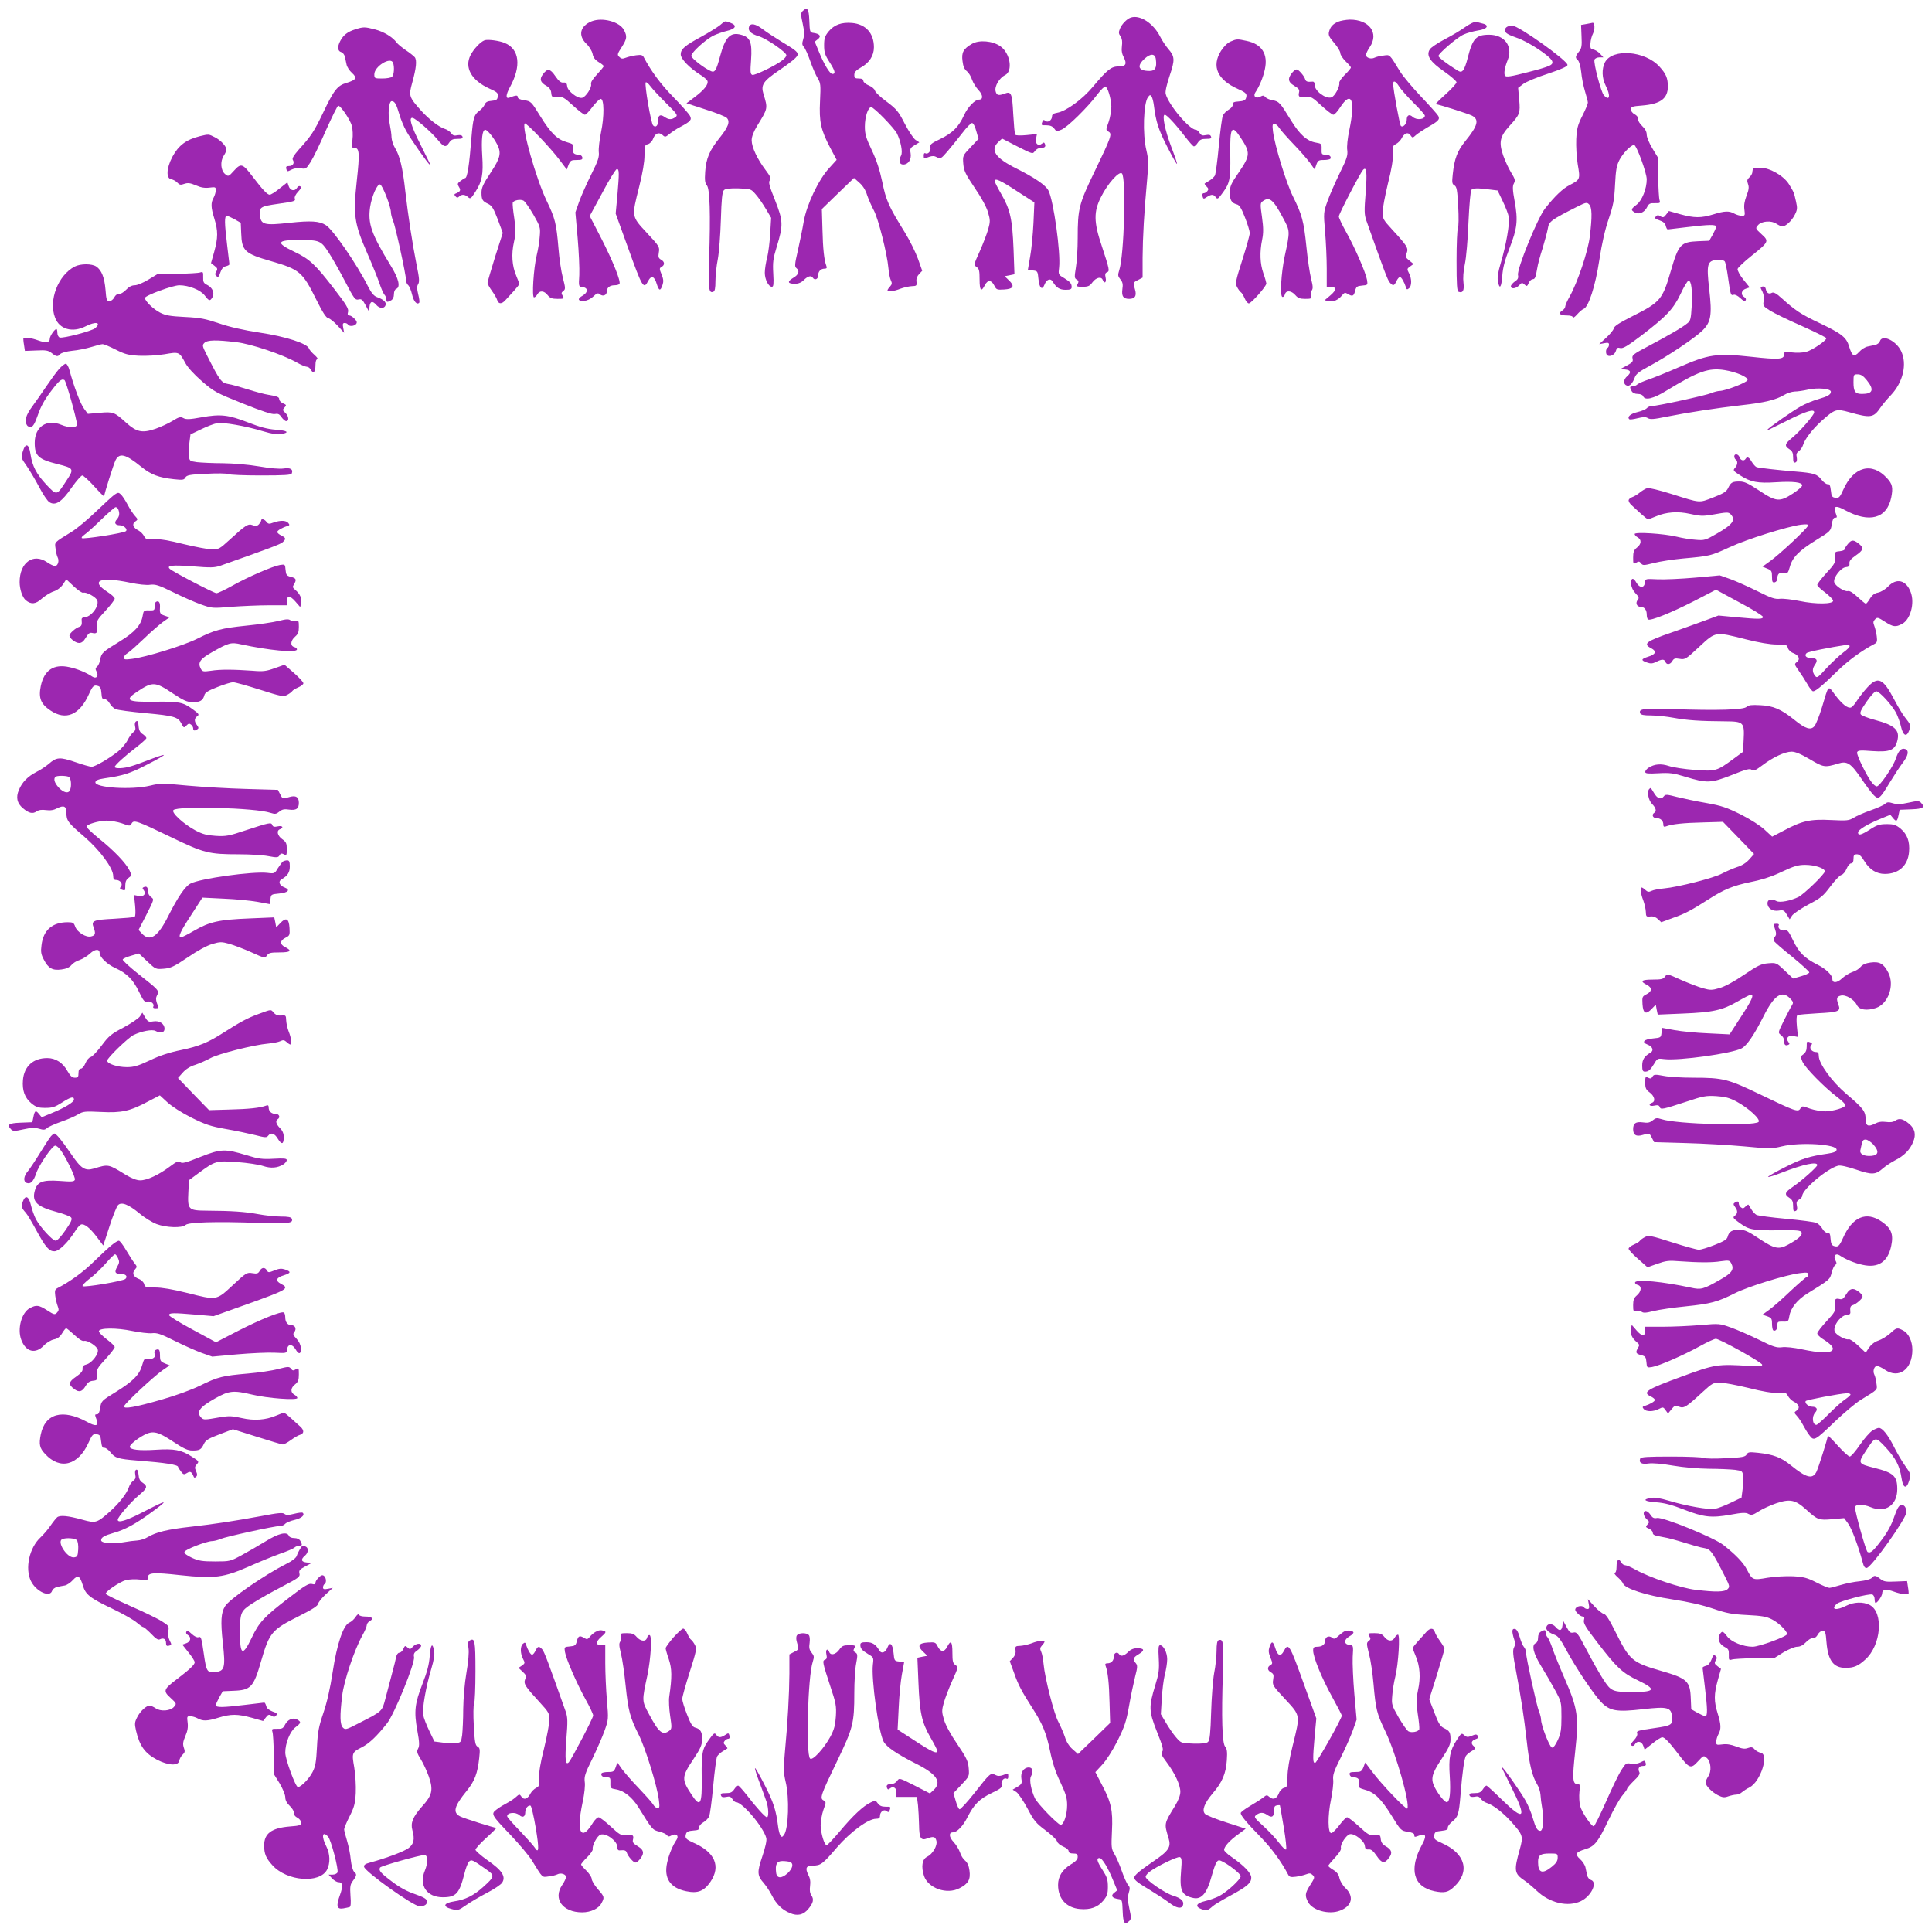 <?xml version="1.0" standalone="no"?>
<!DOCTYPE svg PUBLIC "-//W3C//DTD SVG 20010904//EN"
 "http://www.w3.org/TR/2001/REC-SVG-20010904/DTD/svg10.dtd">
<svg version="1.0" xmlns="http://www.w3.org/2000/svg"
 width="1280pt" height="1280pt" viewBox="0 0 1280 1280"
 preserveAspectRatio="xMidYMid meet">
<g transform="translate(0,1280) scale(0.1,-0.1)"
fill="#9c27b0" stroke="none">
<path d="M5317 12726 c-12 -13 -12 -23 1 -82 11 -51 12 -74 4 -102 -9 -30 -9
-39 4 -53 9 -10 28 -53 43 -96 15 -43 37 -93 49 -112 19 -32 20 -44 15 -150
-7 -137 5 -192 69 -313 l41 -77 -49 -54 c-71 -77 -149 -241 -169 -354 -8 -48
-26 -135 -39 -193 -21 -90 -22 -107 -10 -116 24 -19 16 -44 -21 -65 -41 -25
-37 -39 11 -39 24 0 43 8 60 25 26 26 49 32 59 15 12 -19 35 -10 35 13 0 28
17 47 43 47 14 0 17 5 12 18 -15 39 -23 114 -26 242 l-4 135 106 103 107 103
35 -31 c23 -20 42 -49 52 -83 10 -29 30 -74 45 -102 29 -54 88 -287 96 -382 3
-32 10 -68 16 -80 9 -18 8 -27 -5 -41 -10 -10 -17 -22 -17 -25 0 -12 43 -7 85
10 22 8 56 16 75 17 32 1 35 3 32 29 -3 19 4 37 17 51 l21 22 -28 79 c-16 44
-55 123 -87 175 -108 174 -125 213 -150 336 -17 80 -38 144 -70 211 -38 80
-45 105 -45 155 0 64 21 128 42 128 18 0 152 -138 171 -175 25 -52 39 -123 27
-145 -18 -34 -12 -60 14 -60 34 0 56 34 49 75 -5 30 -2 36 26 53 l32 19 -25
16 c-14 9 -46 58 -72 108 -42 82 -54 96 -119 145 -40 29 -75 62 -78 73 -2 11
-21 27 -41 35 -20 8 -36 22 -36 30 0 11 -10 16 -30 16 -25 0 -30 4 -30 24 0
18 11 30 42 48 57 31 88 79 88 135 0 93 -54 153 -145 161 -70 6 -118 -12 -155
-56 -25 -31 -30 -45 -30 -92 0 -47 6 -65 35 -110 38 -59 43 -80 20 -80 -17 0
-56 64 -91 151 l-26 63 21 17 c24 19 13 35 -29 41 -24 3 -25 6 -28 81 -3 80
-13 94 -45 63z"/>
<path d="M7490 12683 c-25 -9 -58 -43 -70 -73 -10 -24 -9 -33 4 -51 10 -16 13
-35 9 -64 -4 -29 0 -52 12 -74 23 -45 14 -61 -34 -61 -48 0 -75 -21 -168 -132
-72 -87 -180 -165 -239 -175 -24 -4 -34 -11 -34 -23 0 -26 -27 -45 -44 -31
-11 9 -15 8 -20 -5 -9 -24 -9 -24 28 -24 24 0 39 -7 50 -21 14 -20 17 -21 48
-8 39 15 175 149 237 232 24 32 49 56 54 54 16 -5 38 -78 40 -132 0 -28 -8
-74 -18 -103 -19 -52 -19 -54 -1 -64 26 -14 18 -36 -89 -258 -107 -221 -115
-252 -115 -448 0 -68 -5 -155 -12 -194 -10 -63 -10 -71 5 -80 13 -7 15 -13 7
-29 -10 -17 -7 -19 33 -19 36 0 47 5 65 30 24 32 59 40 68 15 11 -28 26 -16
19 15 -5 22 -3 32 9 36 19 7 17 18 -35 176 -53 157 -54 226 -4 324 43 87 120
173 138 155 29 -29 15 -545 -18 -642 -10 -32 -9 -39 8 -60 15 -18 18 -33 13
-65 -6 -47 6 -64 45 -64 38 0 51 19 39 61 -14 47 -14 47 20 64 l30 16 0 132
c1 137 10 301 30 517 10 109 9 134 -5 195 -26 105 -19 313 11 352 12 16 15 16
24 3 5 -8 12 -35 15 -60 13 -106 31 -161 88 -272 33 -65 62 -116 65 -114 2 3
-15 53 -38 113 -41 107 -63 213 -43 213 13 0 74 -66 136 -147 27 -35 52 -63
57 -63 5 0 17 11 26 25 13 20 25 25 55 25 31 0 37 3 32 16 -4 11 -13 13 -34 9
-22 -5 -31 -2 -41 14 -7 12 -18 21 -24 21 -43 0 -182 165 -201 238 -4 15 6 60
26 120 36 106 35 128 -10 179 -16 19 -40 55 -53 81 -46 90 -136 147 -196 125z
m168 -277 c7 -55 -5 -76 -42 -76 -74 0 -87 32 -33 81 40 37 71 35 75 -5z"/>
<path d="M3920 12659 c-77 -31 -92 -94 -35 -149 20 -19 37 -48 41 -67 4 -23
16 -39 40 -54 19 -11 34 -24 34 -27 0 -4 -20 -28 -44 -54 -29 -31 -43 -53 -40
-65 6 -23 -36 -87 -60 -91 -30 -6 -94 44 -98 75 -2 22 -8 28 -25 26 -16 -2
-31 9 -54 43 -34 50 -52 53 -82 12 -24 -32 -18 -53 22 -76 21 -12 31 -26 33
-47 3 -28 5 -30 41 -27 34 3 44 -3 104 -58 36 -33 71 -60 78 -60 7 0 30 24 51
53 22 28 46 52 54 52 23 0 24 -116 2 -221 -10 -49 -17 -107 -15 -130 4 -34 -4
-58 -50 -150 -30 -60 -66 -141 -80 -180 l-25 -71 15 -169 c8 -93 13 -204 11
-246 -5 -77 -4 -77 21 -80 38 -4 39 -34 2 -56 -38 -21 -34 -38 9 -35 20 1 43
12 61 29 23 22 31 25 44 14 19 -16 45 -6 45 18 0 26 20 42 51 42 15 0 30 4 33
9 11 16 -44 152 -121 303 l-76 147 84 155 c45 86 89 156 96 156 16 0 16 -25 3
-178 l-11 -117 81 -224 c97 -270 104 -281 135 -221 20 38 41 30 56 -21 15 -47
24 -49 38 -8 8 24 7 39 -6 71 -15 37 -15 41 0 50 23 12 21 35 -4 48 -17 10
-19 18 -14 48 6 36 3 41 -80 130 -102 110 -101 104 -50 306 23 92 35 163 35
207 0 63 2 69 23 74 13 4 28 19 34 36 14 36 38 46 62 25 17 -16 20 -15 47 7
16 13 47 34 69 45 71 38 80 48 66 75 -7 13 -57 70 -111 125 -84 86 -147 172
-195 263 -8 15 -17 17 -50 13 -22 -3 -53 -10 -68 -16 -23 -9 -31 -8 -44 5 -15
14 -13 20 16 65 35 55 37 71 15 113 -28 55 -143 86 -214 58z m494 -543 c74
-73 78 -80 61 -92 -25 -18 -45 -18 -73 2 -28 19 -42 11 -42 -26 0 -33 -16 -48
-33 -31 -14 14 -58 271 -49 285 3 5 17 -6 31 -25 14 -19 61 -69 105 -113z"/>
<path d="M8865 12656 c-36 -16 -51 -33 -60 -67 -5 -21 1 -35 34 -73 23 -26 41
-57 41 -68 0 -11 16 -35 35 -54 19 -18 35 -37 35 -41 0 -5 -18 -27 -40 -48
-22 -22 -39 -46 -37 -55 5 -23 -30 -88 -52 -95 -38 -12 -111 43 -111 82 0 17
-5 24 -17 22 -33 -3 -42 1 -47 19 -7 21 -43 62 -55 62 -17 0 -51 -42 -51 -64
0 -17 11 -30 36 -45 30 -18 35 -26 30 -45 -7 -28 5 -35 51 -29 27 5 39 -2 97
-56 36 -33 72 -61 80 -61 8 0 28 22 45 49 75 116 102 48 61 -149 -12 -56 -18
-112 -14 -135 4 -34 -2 -56 -50 -152 -30 -62 -67 -146 -81 -186 -26 -73 -27
-76 -16 -201 6 -70 11 -181 11 -247 l0 -119 24 0 c42 0 42 -21 1 -56 l-39 -33
26 -6 c30 -8 65 8 90 39 15 18 20 19 37 9 31 -19 40 -16 49 20 7 28 13 32 46
35 38 3 38 4 33 37 -8 48 -80 214 -138 317 -27 48 -49 95 -49 104 0 16 142
289 161 309 23 24 27 -16 17 -150 -10 -122 -9 -147 4 -185 117 -330 142 -398
156 -412 21 -24 29 -23 44 10 7 15 18 27 23 27 9 0 29 -34 40 -69 4 -15 8 -16
20 -6 19 16 19 63 0 100 -14 27 -14 30 8 45 l22 16 -28 23 c-25 20 -27 25 -17
50 12 33 4 46 -99 158 -56 61 -61 70 -61 111 0 25 16 110 35 189 25 98 35 160
33 198 -3 48 -1 55 21 66 13 7 28 22 35 34 19 38 43 48 60 25 14 -20 15 -20
38 1 13 11 46 33 73 49 75 42 86 54 74 77 -6 11 -57 68 -114 128 -56 59 -119
134 -139 166 -73 119 -66 112 -110 106 -23 -2 -49 -9 -59 -14 -23 -12 -57 -1
-57 18 0 8 11 32 25 52 63 93 -3 183 -133 182 -26 -1 -61 -7 -77 -14z m404
-428 c11 -18 54 -67 95 -108 42 -41 76 -80 76 -86 0 -26 -55 -32 -81 -8 -22
20 -39 11 -39 -20 0 -27 -26 -54 -39 -40 -8 8 -51 243 -51 278 0 26 17 19 39
-16z"/>
<path d="M4771 12634 c-17 -14 -72 -48 -123 -76 -111 -60 -138 -83 -138 -118
0 -30 56 -88 129 -135 23 -14 44 -32 48 -41 8 -22 -21 -59 -83 -106 l-56 -42
126 -41 c69 -22 133 -47 141 -56 24 -24 10 -61 -48 -133 -66 -82 -89 -136 -95
-224 -4 -57 -1 -76 11 -90 20 -22 25 -190 15 -487 -6 -201 -2 -230 28 -218 10
4 14 23 14 72 0 36 7 102 16 146 8 44 17 161 20 260 4 136 9 184 20 195 10 10
35 13 96 12 82 -3 83 -3 115 -40 18 -20 48 -64 67 -96 l35 -59 -6 -101 c-3
-56 -12 -128 -20 -161 -9 -33 -16 -79 -16 -102 0 -45 25 -93 47 -93 11 0 13
18 9 88 -4 75 -1 99 23 177 44 144 43 171 -11 308 -38 95 -45 120 -35 132 10
12 5 25 -29 70 -54 72 -91 150 -91 196 0 23 12 55 36 95 72 117 72 114 42 212
-18 60 -2 84 102 155 47 32 96 68 109 82 31 31 24 40 -86 106 -46 28 -104 66
-129 85 -48 37 -81 43 -91 18 -10 -27 11 -48 64 -64 53 -16 183 -106 183 -126
0 -7 -11 -21 -25 -32 -44 -35 -186 -104 -201 -98 -13 5 -14 21 -8 99 8 117 -5
151 -67 167 -71 19 -104 -15 -139 -145 -24 -90 -34 -107 -58 -97 -44 18 -132
86 -132 102 0 22 90 104 144 133 23 11 64 26 91 32 60 14 71 37 24 54 -40 14
-32 15 -68 -15z"/>
<path d="M9709 12622 c-30 -22 -91 -58 -137 -82 -46 -24 -91 -54 -99 -67 -26
-40 1 -82 97 -148 44 -31 80 -63 80 -70 0 -7 -32 -43 -72 -79 -40 -36 -70 -66
-66 -66 15 0 215 -63 240 -76 50 -26 39 -67 -44 -169 -53 -65 -72 -116 -83
-218 -6 -56 -5 -66 11 -75 15 -9 19 -29 25 -139 4 -71 3 -136 -2 -145 -5 -9
-9 -106 -9 -216 0 -158 3 -201 13 -205 29 -11 39 9 33 59 -4 30 -1 78 9 124 9
41 20 167 24 279 5 112 14 208 19 213 12 12 40 13 117 3 l57 -7 34 -71 c19
-39 37 -86 40 -104 8 -40 -18 -189 -53 -305 -18 -61 -24 -97 -19 -122 11 -57
23 -42 29 37 4 54 17 104 48 183 51 131 57 183 34 310 -14 77 -15 101 -5 119
10 19 8 29 -18 71 -17 27 -40 78 -53 114 -30 88 -22 125 41 195 70 77 73 85
65 175 l-7 78 34 26 c19 14 92 45 164 68 87 29 129 48 129 58 0 29 -324 260
-365 260 -34 0 -53 -14 -48 -36 2 -14 25 -26 79 -45 74 -25 220 -121 232 -153
10 -26 -10 -35 -156 -73 -120 -31 -149 -35 -156 -24 -9 13 -2 55 18 104 36 90
-21 167 -123 167 -87 0 -109 -24 -142 -153 -9 -38 -23 -75 -31 -83 -13 -13
-18 -12 -43 3 -65 41 -120 83 -120 92 0 17 125 124 166 142 23 11 66 22 95 27
62 8 80 35 32 46 -15 4 -35 9 -44 12 -8 2 -40 -13 -70 -34z"/>
<path d="M10510 12641 l-35 -6 3 -75 c3 -64 1 -79 -17 -102 -25 -31 -26 -41
-7 -57 8 -7 18 -41 22 -79 3 -37 15 -94 25 -127 10 -33 19 -67 19 -75 0 -8
-16 -47 -36 -86 -31 -61 -37 -84 -41 -155 -2 -49 2 -119 10 -169 17 -97 16
-100 -52 -135 -47 -24 -98 -72 -165 -157 -48 -60 -187 -400 -179 -440 4 -20
-1 -30 -21 -43 -14 -10 -26 -24 -26 -31 0 -21 34 -17 55 6 16 18 20 19 35 5
15 -14 18 -13 28 10 6 14 18 25 26 25 16 0 20 12 31 75 3 22 19 81 35 130 15
50 31 109 35 132 7 46 21 56 193 143 60 30 65 31 80 16 20 -20 21 -79 5 -211
-11 -98 -82 -308 -134 -400 -16 -28 -29 -58 -29 -66 0 -8 -9 -20 -20 -27 -29
-18 -16 -32 31 -32 24 0 39 -5 39 -12 0 -7 13 1 28 18 15 17 34 34 43 37 33
11 79 152 105 325 17 111 38 202 62 272 30 89 37 123 42 225 5 98 10 128 29
165 23 45 76 99 97 100 16 0 84 -185 84 -228 0 -63 -31 -140 -67 -168 -38 -29
-40 -35 -13 -51 27 -17 65 -1 82 34 12 24 19 28 52 27 34 -1 37 1 31 20 -4 11
-8 80 -9 151 l-1 130 -37 61 c-21 34 -38 75 -38 91 0 20 -10 39 -30 58 -17 16
-29 37 -28 47 2 11 -7 23 -22 31 -14 7 -25 21 -25 32 0 18 9 21 75 26 121 10
170 46 170 126 0 55 -12 84 -55 131 -95 106 -313 123 -362 29 -22 -44 -20
-104 5 -154 34 -66 27 -107 -12 -64 -19 21 -70 215 -62 236 3 8 18 15 32 15
l27 0 -22 24 c-13 14 -33 26 -45 28 -18 3 -21 9 -19 40 1 21 9 51 17 66 14 27
12 74 -3 71 -3 -1 -22 -4 -41 -8z"/>
<path d="M2352 12605 c-49 -15 -78 -38 -98 -77 -20 -38 -17 -66 6 -73 11 -3
22 -17 25 -31 3 -13 8 -36 11 -51 3 -16 19 -41 36 -56 36 -33 29 -46 -36 -66
-61 -18 -83 -46 -155 -197 -61 -127 -78 -153 -163 -247 -32 -37 -44 -57 -38
-66 13 -21 1 -41 -25 -41 -18 0 -22 -4 -18 -20 5 -18 7 -18 34 -4 19 9 42 13
63 9 31 -6 35 -4 64 42 17 26 63 121 102 211 40 89 76 162 81 162 16 0 79 -93
90 -133 6 -23 8 -64 4 -94 -6 -49 -5 -53 14 -53 32 0 35 -35 15 -216 -25 -231
-17 -283 68 -479 36 -82 73 -175 83 -205 10 -30 24 -62 31 -71 8 -8 14 -23 14
-32 0 -20 4 -21 31 -7 12 7 19 21 19 41 0 17 6 32 15 35 30 12 17 68 -37 155
-127 208 -152 278 -136 387 11 72 47 154 66 150 16 -3 71 -145 72 -184 0 -12
6 -37 14 -55 16 -38 86 -359 86 -394 0 -12 6 -28 14 -34 8 -7 20 -35 26 -62
11 -47 32 -70 47 -55 4 3 1 28 -6 55 -9 38 -10 53 -1 68 10 15 8 41 -9 123
-29 146 -57 330 -76 495 -17 155 -36 232 -68 285 -12 19 -22 51 -23 70 0 19
-6 59 -12 89 -14 62 -6 151 13 151 20 0 31 -20 50 -85 9 -33 30 -83 46 -112
30 -55 148 -223 156 -223 5 0 9 -9 -60 130 -64 127 -81 184 -53 179 22 -5 123
-93 166 -145 41 -50 54 -53 76 -19 13 20 25 25 55 25 29 0 37 3 33 15 -4 10
-15 12 -34 9 -20 -5 -31 -1 -41 14 -8 10 -25 23 -39 27 -42 13 -105 62 -160
122 -81 91 -83 98 -59 185 27 97 32 149 17 169 -7 8 -34 30 -60 47 -26 18 -53
40 -60 50 -26 36 -85 72 -143 87 -70 18 -77 18 -133 0z m252 -221 c10 -26 7
-79 -6 -92 -7 -7 -36 -12 -65 -12 -51 0 -53 1 -53 28 0 52 108 119 124 76z"/>
<path d="M3210 12533 c-27 -10 -71 -57 -92 -97 -43 -83 5 -169 125 -223 51
-23 58 -29 55 -52 -3 -22 -9 -26 -41 -29 -28 -2 -40 -9 -46 -25 -5 -12 -22
-32 -39 -44 -31 -23 -38 -48 -48 -168 -15 -193 -28 -275 -43 -275 -3 0 -17 -9
-30 -19 -21 -16 -22 -20 -10 -40 14 -22 9 -31 -26 -45 -6 -2 -5 -9 3 -17 9
-10 15 -10 24 -1 16 16 38 15 58 -3 16 -15 20 -12 50 35 44 68 53 116 45 237
-7 111 0 173 20 173 14 0 54 -49 79 -97 29 -57 21 -90 -44 -188 -48 -73 -60
-98 -60 -130 0 -48 6 -58 45 -76 24 -12 35 -30 63 -103 l33 -89 -51 -159 c-27
-88 -50 -165 -50 -172 0 -7 13 -31 29 -53 16 -22 32 -49 35 -61 9 -28 31 -28
56 1 11 12 36 39 55 60 19 21 35 41 35 46 0 5 -9 28 -19 52 -29 67 -34 145
-16 225 13 60 13 80 2 159 -8 50 -12 95 -10 102 6 16 50 25 71 14 10 -5 39
-47 66 -93 45 -79 47 -86 42 -143 -2 -33 -11 -89 -20 -125 -21 -86 -33 -280
-18 -280 6 0 16 9 22 20 15 27 45 25 68 -5 16 -20 29 -25 66 -25 43 0 45 1 34
20 -10 16 -10 22 4 32 15 12 15 19 -3 88 -11 41 -24 129 -29 195 -14 166 -22
198 -79 316 -70 147 -164 479 -145 511 7 11 173 -163 234 -245 l45 -60 12 32
c12 28 18 31 54 31 33 0 40 3 37 18 -2 9 -12 17 -23 17 -33 0 -45 14 -39 43 5
25 2 28 -40 40 -63 17 -107 60 -177 173 -59 96 -61 98 -105 105 -29 4 -44 11
-44 21 0 14 -11 13 -56 -4 -25 -9 -23 19 4 69 77 140 64 252 -33 293 -37 16
-115 26 -135 18z"/>
<path d="M8153 12525 c-20 -8 -45 -33 -63 -61 -65 -103 -25 -193 113 -254 53
-24 61 -32 52 -60 -4 -14 -17 -20 -48 -22 -33 -2 -41 -7 -39 -20 1 -10 -10
-24 -27 -34 -16 -9 -34 -27 -39 -40 -6 -12 -18 -102 -27 -200 -9 -99 -21 -187
-26 -197 -5 -9 -22 -25 -37 -34 -15 -9 -29 -18 -31 -19 -2 -2 4 -10 13 -20 13
-12 14 -19 5 -30 -6 -8 -17 -14 -24 -14 -8 0 -11 -8 -8 -20 5 -19 7 -20 29 -5
30 19 44 19 59 -2 11 -15 16 -11 48 33 45 62 50 89 48 247 -3 184 9 205 66
119 69 -104 68 -120 -13 -239 -47 -68 -56 -88 -56 -127 -1 -50 11 -71 46 -80
17 -4 30 -24 54 -86 18 -45 32 -92 32 -104 0 -13 -22 -92 -49 -177 -45 -141
-48 -156 -35 -181 8 -15 19 -30 25 -34 6 -3 17 -22 25 -40 8 -19 20 -34 28
-34 16 0 116 113 116 132 -1 7 -9 38 -20 68 -22 63 -25 139 -8 222 9 45 9 77
-1 150 -12 85 -12 93 5 105 44 32 69 12 133 -108 49 -91 49 -87 12 -259 -23
-111 -32 -261 -15 -267 6 -2 14 5 17 17 7 28 42 26 69 -5 17 -20 31 -25 65
-25 40 0 44 2 38 20 -4 12 -1 27 5 35 10 12 9 29 -4 80 -9 36 -23 132 -31 213
-17 167 -29 210 -89 331 -44 88 -120 335 -132 429 -5 43 -4 52 9 52 8 0 23
-12 32 -27 10 -16 53 -64 95 -108 43 -44 91 -100 109 -124 l31 -44 11 32 c10
27 15 31 49 31 22 0 41 4 44 8 9 15 -9 29 -34 28 -23 -1 -25 3 -24 36 1 35 -1
37 -37 43 -60 10 -109 54 -168 151 -71 116 -77 122 -120 130 -20 3 -41 13 -48
21 -9 12 -16 12 -33 3 -29 -16 -50 2 -33 28 26 38 52 100 63 153 22 101 -20
167 -120 188 -63 14 -68 13 -107 -4z"/>
<path d="M6440 12510 c-57 -33 -71 -57 -63 -115 4 -35 13 -55 29 -67 12 -10
28 -35 34 -56 7 -20 26 -51 43 -69 30 -32 32 -63 3 -63 -27 0 -75 -50 -99
-103 -35 -77 -76 -118 -156 -157 -62 -30 -71 -37 -67 -56 6 -24 -16 -50 -34
-39 -6 3 -10 -3 -10 -14 0 -24 0 -24 36 -10 21 7 34 7 52 -3 23 -12 27 -10 70
40 25 29 68 83 97 120 28 37 57 67 65 67 8 0 20 -22 28 -53 l15 -52 -53 -56
c-52 -55 -52 -56 -48 -109 4 -47 14 -68 76 -160 44 -64 78 -127 88 -162 15
-51 15 -61 1 -112 -9 -31 -34 -96 -56 -146 -40 -88 -40 -90 -21 -104 17 -11
20 -25 20 -82 0 -75 11 -86 35 -38 19 37 44 35 63 -4 13 -26 17 -28 65 -25 62
4 72 23 30 62 l-27 26 32 6 33 7 -6 166 c-8 200 -22 262 -80 363 -25 43 -45
82 -45 88 0 23 37 6 147 -66 l116 -75 -6 -137 c-4 -75 -13 -175 -22 -222 -8
-47 -15 -86 -15 -87 0 -1 15 -3 33 -5 31 -3 32 -5 37 -57 6 -60 24 -77 40 -37
13 35 40 45 54 21 24 -41 46 -55 86 -55 31 0 40 4 40 18 0 24 -10 35 -52 61
-36 21 -37 23 -31 70 11 96 -37 444 -71 509 -18 35 -88 83 -211 145 -141 70
-177 123 -121 176 l25 23 101 -52 c101 -51 102 -52 116 -31 9 12 25 21 38 21
28 0 36 8 29 26 -4 11 -9 12 -19 3 -25 -20 -47 -2 -40 32 l6 31 -69 -7 c-43
-4 -71 -3 -75 3 -4 6 -9 67 -13 136 -7 138 -13 153 -57 136 -41 -15 -53 -12
-60 16 -8 32 25 88 62 106 55 26 35 147 -31 192 -52 36 -140 43 -187 16z"/>
<path d="M1325 11898 c-92 -23 -142 -61 -183 -137 -40 -76 -43 -144 -6 -149
12 -2 30 -12 39 -22 14 -15 22 -17 46 -8 24 8 39 6 77 -10 34 -15 60 -19 90
-15 39 5 42 4 42 -18 -1 -13 -7 -35 -15 -49 -19 -34 -18 -64 5 -138 25 -81 25
-127 -1 -221 l-21 -74 23 -18 c20 -15 22 -21 12 -38 -10 -15 -9 -22 2 -31 10
-9 16 -4 25 25 8 24 19 37 36 41 13 3 24 9 24 13 0 4 -7 61 -15 126 -18 149
-19 195 -2 195 6 0 30 -11 52 -23 l40 -23 3 -69 c4 -117 23 -135 197 -185 190
-55 209 -71 299 -252 44 -89 67 -124 81 -126 11 -2 39 -25 62 -50 l43 -47 -6
33 c-5 25 -3 32 9 32 9 0 19 -4 22 -10 9 -14 41 -12 54 3 8 10 6 19 -10 35
-11 12 -26 22 -35 22 -10 0 -13 7 -8 24 5 20 -11 47 -89 148 -129 168 -166
202 -269 251 -123 59 -115 77 32 77 138 0 146 -4 197 -82 25 -38 74 -125 110
-194 59 -114 67 -123 88 -118 20 5 27 -1 47 -38 l23 -43 3 33 c4 37 20 41 45
12 21 -25 53 -26 61 -3 8 20 -12 39 -57 55 -20 7 -37 28 -59 71 -73 146 -233
378 -280 406 -43 27 -100 30 -240 15 -169 -19 -191 -13 -196 54 -4 50 4 55
123 72 106 15 115 18 108 36 -3 9 6 27 22 44 19 20 23 30 15 35 -8 5 -16 1
-22 -9 -14 -25 -45 -20 -55 10 l-9 26 -52 -41 c-28 -23 -57 -41 -65 -41 -16 0
-47 33 -111 117 -68 90 -79 94 -125 43 -37 -41 -38 -41 -60 -23 -29 24 -33 84
-9 121 10 15 18 33 18 40 0 23 -37 63 -77 83 -41 21 -40 21 -98 7z"/>
<path d="M11617 11683 c-4 -3 -7 -14 -7 -23 0 -9 -9 -25 -19 -34 -16 -14 -18
-23 -10 -45 8 -21 5 -40 -10 -78 -13 -35 -18 -63 -14 -91 5 -39 4 -42 -18 -42
-13 1 -35 7 -49 15 -34 19 -64 18 -138 -5 -81 -25 -127 -25 -221 1 l-74 21
-18 -23 c-15 -20 -21 -22 -38 -12 -15 10 -22 9 -31 -2 -9 -10 -4 -16 25 -25
24 -8 37 -19 41 -36 3 -13 9 -24 13 -24 4 0 61 7 126 15 149 18 195 19 195 3
0 -7 -11 -31 -23 -53 l-23 -40 -73 -3 c-116 -5 -130 -20 -182 -199 -54 -187
-69 -205 -250 -296 -89 -45 -125 -68 -127 -82 -2 -11 -25 -39 -50 -62 l-47
-43 33 6 c25 5 32 3 32 -9 0 -9 -4 -19 -10 -22 -13 -8 -13 -42 0 -50 18 -11
50 6 56 31 5 19 11 23 29 18 18 -4 47 13 137 81 170 130 213 176 262 277 22
48 46 88 53 88 19 0 26 -62 21 -168 -5 -85 -8 -98 -29 -114 -32 -27 -124 -80
-256 -150 -103 -54 -112 -62 -107 -83 5 -20 -1 -27 -38 -47 l-43 -23 33 -3
c37 -4 41 -20 12 -45 -25 -21 -26 -53 -3 -61 19 -8 39 12 55 56 7 20 32 39 96
73 115 61 297 183 349 233 59 57 67 103 47 276 -19 166 -13 189 52 194 25 2
45 -2 51 -10 5 -7 15 -56 22 -108 16 -113 18 -120 37 -113 9 3 27 -6 44 -22
20 -19 30 -23 35 -15 5 8 1 16 -9 22 -25 14 -20 45 10 55 l26 9 -42 52 c-23
29 -40 61 -38 70 2 9 43 48 92 87 116 93 118 97 66 144 -40 37 -41 38 -23 59
23 28 90 33 123 9 14 -9 31 -17 38 -17 23 0 63 37 83 77 17 33 18 44 8 88 -14
63 -14 61 -47 115 -34 55 -126 108 -188 109 -22 1 -44 -2 -47 -6z"/>
<path d="M495 11034 c-110 -57 -175 -224 -130 -339 29 -77 115 -101 202 -57
66 34 107 27 64 -12 -21 -19 -215 -70 -236 -62 -8 3 -15 17 -15 31 0 14 -3 25
-6 25 -12 0 -43 -45 -44 -63 0 -27 -26 -31 -78 -12 -43 16 -89 22 -97 14 -1
-2 0 -22 4 -44 l6 -40 75 3 c64 3 79 1 102 -17 31 -25 41 -26 57 -7 7 8 41 18
79 22 37 3 94 15 127 25 33 10 67 19 75 19 8 0 47 -16 86 -36 61 -31 84 -37
155 -41 50 -2 119 2 169 10 98 17 97 17 139 -60 16 -29 58 -75 110 -120 80
-69 94 -76 271 -147 127 -51 194 -73 212 -69 20 4 30 -1 43 -21 10 -14 24 -26
31 -26 21 0 17 34 -6 55 -18 16 -19 20 -5 35 14 15 13 18 -10 28 -14 6 -25 18
-25 26 0 16 -12 20 -75 31 -22 3 -81 19 -132 35 -51 16 -110 33 -132 36 -44 7
-55 22 -141 192 -30 60 -31 65 -16 80 20 20 79 21 211 5 98 -11 308 -82 400
-134 28 -16 59 -29 68 -29 9 0 21 -9 27 -20 16 -30 30 -15 30 31 0 24 5 39 13
39 6 0 -2 13 -19 28 -17 15 -34 34 -37 43 -11 33 -152 79 -325 105 -111 17
-202 38 -272 62 -89 30 -123 37 -225 42 -98 5 -128 10 -165 29 -45 23 -99 76
-100 97 0 16 185 84 228 84 63 0 140 -31 168 -67 29 -38 35 -40 51 -13 17 27
1 65 -34 82 -24 12 -28 19 -27 52 1 34 -1 37 -20 31 -11 -4 -79 -8 -151 -9
l-130 -1 -61 -37 c-34 -21 -75 -38 -91 -38 -20 0 -39 -10 -58 -30 -16 -17 -37
-29 -47 -28 -11 2 -23 -7 -31 -22 -7 -14 -21 -25 -32 -25 -18 0 -21 9 -26 75
-7 82 -26 130 -61 154 -29 20 -104 20 -143 0z"/>
<path d="M11678 10902 c-16 -3 -17 -6 -2 -33 9 -19 13 -41 9 -63 -6 -31 -4
-35 42 -64 26 -16 121 -63 211 -102 89 -40 162 -76 162 -81 0 -16 -93 -79
-133 -90 -23 -6 -64 -8 -94 -4 -49 6 -53 5 -53 -14 0 -32 -35 -35 -216 -15
-231 25 -283 17 -479 -68 -82 -36 -175 -73 -205 -83 -30 -10 -62 -24 -71 -31
-8 -8 -23 -14 -32 -14 -20 0 -21 -4 -7 -31 7 -12 21 -19 41 -19 17 0 32 -6 35
-15 12 -30 68 -17 155 37 210 128 279 153 385 136 76 -12 156 -46 152 -66 -3
-16 -145 -71 -184 -72 -12 0 -37 -6 -55 -14 -38 -16 -359 -86 -394 -86 -12 0
-28 -6 -34 -14 -7 -8 -35 -20 -62 -26 -47 -11 -70 -32 -55 -47 3 -4 28 -1 55
6 38 9 53 10 68 1 15 -10 41 -8 123 9 146 29 330 57 495 76 155 17 232 36 285
68 19 12 51 22 70 23 19 0 60 6 90 13 63 14 150 6 150 -14 0 -20 -20 -31 -85
-50 -33 -9 -83 -30 -112 -46 -55 -30 -223 -148 -223 -156 0 -5 -9 -9 130 60
127 64 184 81 179 53 -5 -22 -93 -123 -145 -166 -50 -41 -53 -54 -19 -76 20
-13 25 -25 25 -55 0 -29 3 -37 15 -33 10 4 12 15 9 34 -5 20 -1 31 14 41 10 8
23 25 27 39 13 42 62 105 122 160 91 81 98 83 185 59 142 -40 161 -37 207 31
13 19 43 55 67 80 83 87 111 209 69 295 -34 69 -125 111 -140 65 -3 -11 -17
-22 -31 -25 -13 -3 -36 -8 -51 -11 -16 -3 -41 -19 -56 -36 -33 -36 -46 -29
-66 36 -18 61 -48 85 -197 156 -121 57 -160 83 -253 167 -33 30 -51 39 -62 33
-19 -11 -36 -1 -40 25 -3 13 -10 19 -21 17z m690 -621 c51 -63 41 -91 -32 -91
-45 0 -56 16 -56 77 0 52 1 53 28 53 21 0 37 -10 60 -39z"/>
<path d="M391 10355 c-17 -19 -54 -70 -83 -113 -28 -42 -71 -103 -95 -136 -42
-57 -53 -95 -34 -124 5 -8 17 -12 27 -10 14 2 26 25 45 79 17 51 44 101 83
152 57 76 74 90 93 79 11 -7 83 -264 83 -295 0 -22 -53 -23 -103 -2 -98 41
-177 -12 -177 -119 0 -87 24 -109 152 -141 108 -27 110 -31 59 -108 -66 -102
-64 -102 -134 -28 -67 72 -93 123 -105 202 -10 70 -33 78 -51 18 -12 -41 -12
-43 27 -98 21 -31 58 -93 82 -139 24 -46 54 -91 67 -99 40 -26 82 1 148 97 31
44 63 80 70 80 7 0 43 -32 79 -72 36 -40 66 -70 66 -66 0 15 63 215 76 240 26
50 67 39 169 -44 65 -53 116 -72 218 -83 57 -6 66 -5 75 11 9 16 28 20 139 25
70 4 136 3 145 -2 9 -5 106 -9 216 -9 158 0 201 3 205 13 11 28 -9 40 -54 33
-28 -4 -88 1 -163 14 -70 12 -167 20 -239 21 -67 0 -144 4 -172 7 -48 7 -50 8
-53 42 -2 19 -1 59 3 88 l7 54 71 34 c39 19 86 37 104 40 40 8 189 -18 305
-53 61 -18 97 -24 122 -19 57 11 42 23 -37 29 -54 4 -104 17 -183 48 -131 51
-183 57 -310 34 -77 -14 -101 -15 -119 -5 -19 10 -29 8 -71 -18 -27 -17 -78
-40 -114 -53 -88 -30 -125 -22 -195 41 -77 70 -85 73 -175 65 l-78 -7 -25 34
c-24 31 -69 151 -97 256 -6 23 -17 42 -24 42 -8 0 -28 -16 -45 -35z"/>
<path d="M11490 9776 c0 -8 5 -18 10 -21 15 -9 12 -36 -5 -55 -15 -16 -12 -20
35 -50 68 -44 116 -53 237 -45 114 7 173 0 173 -21 0 -8 -28 -32 -62 -54 -87
-57 -111 -55 -223 20 -73 48 -98 60 -130 60 -48 0 -58 -6 -76 -44 -11 -23 -31
-36 -99 -62 -96 -37 -81 -38 -275 23 -80 25 -148 42 -161 39 -12 -3 -35 -17
-51 -30 -15 -13 -38 -26 -50 -30 -13 -4 -23 -14 -23 -22 0 -8 10 -24 23 -34
12 -11 39 -36 60 -55 21 -19 41 -35 46 -35 5 0 28 9 52 19 68 29 145 35 228
16 61 -14 84 -15 139 -6 108 19 112 19 128 4 36 -37 14 -68 -91 -128 -76 -44
-83 -46 -140 -41 -33 2 -89 11 -125 20 -86 21 -280 33 -280 18 0 -6 9 -16 20
-22 27 -15 25 -45 -5 -68 -20 -16 -25 -29 -25 -66 0 -43 1 -45 20 -34 16 10
22 10 32 -4 12 -15 18 -15 85 2 40 10 127 24 195 30 177 16 182 17 308 75 114
53 381 137 473 149 37 4 48 3 45 -7 -4 -18 -188 -190 -251 -235 l-50 -36 31
-13 c29 -12 32 -17 32 -54 0 -33 3 -40 18 -37 9 2 17 12 17 23 0 33 14 45 43
39 25 -5 28 -2 40 40 17 63 60 107 173 177 96 59 98 61 105 105 4 28 11 44 20
44 17 0 17 1 4 36 -16 42 5 47 64 14 161 -87 277 -56 306 84 13 65 8 90 -29
129 -99 108 -220 76 -288 -76 -23 -51 -29 -58 -52 -55 -23 3 -27 9 -31 48 -4
34 -9 44 -21 42 -9 -1 -28 13 -42 31 -28 36 -49 43 -172 53 -110 9 -243 24
-257 29 -8 3 -22 19 -32 35 -18 31 -30 37 -41 20 -10 -17 -33 -11 -40 10 -7
23 -35 27 -35 6z"/>
<path d="M759 9523 c-13 -9 -69 -60 -124 -113 -55 -53 -127 -113 -160 -133
-120 -74 -113 -67 -107 -111 2 -23 9 -49 14 -59 12 -23 1 -57 -18 -57 -8 0
-32 11 -52 25 -92 63 -182 -2 -182 -131 0 -48 18 -102 41 -121 35 -29 66 -26
106 11 22 19 57 41 79 48 24 8 47 26 61 46 l22 34 50 -47 c28 -26 56 -45 63
-42 20 7 86 -30 93 -52 12 -40 -44 -111 -88 -111 -11 0 -18 -7 -16 -17 3 -33
-1 -42 -19 -47 -23 -8 -62 -43 -62 -56 0 -19 40 -50 64 -50 17 0 30 11 45 36
18 30 26 35 45 30 28 -7 35 5 29 51 -5 27 2 39 56 97 33 36 61 72 61 80 0 8
-22 28 -49 45 -116 75 -48 102 149 61 56 -12 112 -18 135 -14 34 4 56 -2 151
-49 61 -30 144 -67 184 -81 73 -26 76 -27 204 -16 71 5 183 10 248 10 l118 0
0 24 c0 42 21 42 56 2 l33 -38 6 25 c8 29 -8 64 -39 89 -18 15 -19 20 -8 37
18 31 15 40 -20 49 -29 7 -33 13 -36 46 -3 38 -4 38 -37 33 -48 -8 -214 -80
-317 -138 -48 -27 -95 -49 -104 -49 -16 0 -289 142 -309 161 -24 23 16 27 150
17 122 -10 147 -9 185 4 330 117 398 142 413 156 23 21 22 29 -9 44 -15 7 -27
18 -27 23 -1 10 31 29 67 40 15 4 16 8 6 20 -15 18 -52 19 -98 3 -29 -11 -35
-10 -47 5 -13 18 -35 23 -35 8 0 -5 -7 -16 -15 -25 -12 -12 -22 -13 -42 -5
-29 11 -45 1 -155 -100 -61 -56 -70 -61 -111 -61 -25 0 -110 16 -189 35 -98
25 -160 35 -198 33 -48 -3 -55 -1 -66 21 -7 13 -22 28 -34 35 -38 19 -48 43
-25 60 20 14 20 15 -1 38 -12 13 -34 47 -49 75 -15 29 -35 59 -45 68 -14 13
-19 13 -41 -2z m25 -99 c10 -26 7 -46 -10 -65 -20 -22 -11 -39 20 -39 27 0 54
-27 40 -39 -13 -13 -283 -55 -292 -46 -4 4 4 14 18 23 14 9 63 53 110 99 47
45 90 83 96 83 7 0 15 -7 18 -16z"/>
<path d="M12241 9194 c-12 -15 -21 -30 -21 -35 0 -4 -15 -9 -32 -11 -32 -3
-33 -5 -30 -41 3 -34 -3 -44 -58 -104 -33 -36 -60 -71 -60 -78 0 -7 24 -30 53
-51 28 -22 52 -46 52 -54 0 -23 -116 -24 -221 -2 -49 10 -107 17 -130 15 -34
-4 -58 4 -150 50 -60 30 -141 66 -179 80 l-71 25 -164 -15 c-91 -8 -202 -13
-247 -11 -82 4 -82 4 -85 -21 -4 -38 -34 -39 -56 -2 -21 38 -38 34 -35 -9 1
-20 12 -43 29 -61 22 -23 25 -31 14 -44 -16 -19 -6 -45 18 -45 26 0 42 -20 42
-51 0 -15 4 -30 9 -33 16 -11 152 44 303 121 l147 76 155 -84 c86 -45 156 -89
156 -96 0 -16 -26 -16 -178 -2 l-117 11 -100 -37 c-55 -20 -152 -55 -215 -77
-165 -57 -187 -74 -130 -103 38 -20 30 -41 -21 -56 -47 -15 -49 -24 -8 -38 25
-9 38 -8 62 4 38 19 53 19 61 0 8 -22 33 -18 46 6 10 17 18 19 48 14 36 -6 41
-3 130 80 110 102 104 101 306 50 91 -23 163 -35 207 -35 63 0 69 -2 74 -23 4
-13 19 -28 36 -34 37 -14 48 -41 24 -59 -18 -13 -17 -16 11 -56 17 -24 43 -64
58 -90 15 -27 32 -48 38 -48 17 0 64 39 160 133 74 72 160 135 249 182 15 8
17 17 13 50 -3 22 -10 53 -16 68 -9 23 -8 31 5 44 14 15 20 13 65 -16 55 -35
71 -37 113 -15 56 28 86 138 58 211 -30 80 -93 96 -149 38 -19 -20 -48 -37
-67 -41 -23 -4 -39 -16 -54 -40 -11 -19 -24 -34 -27 -34 -4 0 -28 20 -54 44
-31 29 -53 43 -65 40 -23 -6 -87 36 -91 60 -6 30 44 94 75 98 22 2 28 8 26 25
-2 16 9 30 42 53 52 36 55 50 19 79 -35 27 -48 26 -73 -5z m13 -673 c4 -5 -15
-25 -42 -44 -26 -20 -76 -66 -111 -104 -59 -65 -63 -67 -77 -49 -18 25 -18 46
2 74 19 28 11 42 -26 42 -33 0 -48 16 -31 33 9 9 148 37 273 56 4 1 9 -3 12
-8z"/>
<path d="M1033 8812 c-6 -4 -10 -18 -9 -32 1 -23 -3 -25 -36 -24 -35 1 -37 -1
-43 -37 -10 -60 -54 -109 -151 -168 -116 -71 -122 -77 -130 -120 -3 -20 -13
-41 -21 -48 -12 -9 -12 -16 -3 -33 16 -29 -2 -50 -28 -33 -38 26 -100 52 -153
63 -103 23 -167 -20 -189 -126 -16 -78 0 -118 64 -161 102 -69 194 -30 256
110 24 53 32 61 60 52 14 -4 20 -17 22 -48 2 -33 7 -41 20 -39 10 1 24 -10 34
-27 9 -16 27 -34 40 -39 12 -6 102 -18 200 -27 185 -17 213 -25 235 -67 17
-32 16 -32 35 -14 12 13 19 14 30 5 8 -6 14 -18 14 -25 0 -16 9 -18 27 -6 10
6 10 12 -2 28 -19 25 -19 44 2 59 15 11 11 16 -33 48 -62 45 -89 50 -247 48
-184 -3 -205 9 -119 66 104 69 119 68 240 -13 68 -45 91 -55 127 -56 50 -1 70
11 79 46 4 17 24 30 86 54 45 18 92 32 104 32 13 0 92 -22 177 -49 141 -45
156 -48 181 -35 15 8 30 19 34 25 3 6 22 17 40 25 19 8 34 20 34 27 0 8 -28
38 -62 68 l-63 55 -65 -23 c-56 -20 -77 -23 -145 -17 -129 9 -216 10 -277 0
-52 -7 -57 -6 -68 14 -21 40 -5 64 73 108 112 64 127 68 194 53 186 -40 362
-57 370 -35 2 6 -5 14 -17 17 -28 7 -26 42 5 69 20 17 25 31 25 65 0 40 -2 44
-20 38 -12 -4 -27 -1 -35 5 -12 10 -29 9 -80 -4 -36 -9 -132 -23 -213 -31
-166 -17 -211 -29 -326 -87 -87 -44 -339 -122 -430 -133 -46 -6 -56 -5 -56 8
0 8 12 23 28 32 15 10 63 53 107 95 44 43 100 91 124 109 l44 31 -32 11 c-32
11 -34 16 -31 61 1 28 -10 41 -27 30z"/>
<path d="M12372 8246 c-22 -24 -52 -62 -67 -85 -14 -23 -32 -44 -41 -48 -22
-8 -59 21 -106 83 -48 65 -41 72 -87 -82 -17 -56 -39 -111 -49 -124 -24 -30
-59 -20 -134 41 -88 71 -140 93 -226 97 -56 3 -77 1 -90 -11 -21 -20 -191 -25
-487 -15 -201 6 -230 2 -218 -28 4 -10 23 -14 72 -14 36 0 104 -7 151 -16 87
-16 172 -22 342 -23 121 -1 126 -7 120 -124 l-4 -78 -61 -45 c-113 -83 -118
-85 -258 -75 -68 5 -146 17 -172 26 -51 17 -95 14 -134 -11 -13 -8 -23 -21
-23 -28 0 -11 18 -13 88 -9 75 4 99 1 177 -23 144 -44 171 -43 308 11 95 38
120 45 132 35 12 -10 25 -5 70 29 71 54 150 91 195 91 24 0 61 -15 120 -50 91
-54 99 -56 188 -29 60 19 84 3 155 -101 32 -47 68 -96 82 -109 31 -31 40 -24
106 86 28 46 66 104 85 129 37 48 43 81 18 91 -27 10 -46 -10 -64 -64 -18 -54
-106 -183 -126 -183 -7 0 -21 11 -32 25 -35 44 -104 186 -98 201 5 13 21 14
99 8 117 -8 151 5 167 67 19 71 -15 104 -147 139 -45 12 -87 28 -94 36 -9 11
-1 29 37 84 28 41 55 70 65 70 21 0 103 -90 132 -144 11 -23 26 -63 32 -91 14
-60 37 -71 54 -24 12 34 11 37 -30 89 -15 19 -46 71 -69 115 -74 141 -108 157
-178 81z"/>
<path d="M902 8021 c-8 -5 -11 -17 -7 -33 5 -19 1 -30 -12 -39 -10 -8 -27 -31
-38 -53 -10 -21 -38 -53 -60 -72 -58 -47 -155 -104 -178 -104 -11 0 -60 14
-109 31 -102 35 -124 33 -175 -12 -19 -16 -55 -40 -81 -53 -57 -29 -96 -68
-117 -120 -21 -49 -12 -88 26 -120 40 -34 65 -40 91 -22 15 10 34 13 63 9 29
-4 52 0 74 12 44 22 61 14 61 -30 0 -52 9 -65 119 -159 104 -90 191 -208 191
-260 0 -19 5 -26 19 -26 27 0 47 -26 32 -44 -9 -11 -8 -15 5 -20 24 -9 24 -9
24 28 0 25 7 39 22 50 21 15 21 17 6 49 -23 48 -103 132 -202 211 -47 39 -85
74 -83 80 5 16 78 37 132 39 28 0 74 -8 103 -18 52 -19 54 -19 64 -1 14 26 36
18 258 -89 222 -107 252 -115 454 -115 71 0 158 -5 193 -12 58 -11 66 -10 75
5 7 13 13 15 29 7 17 -10 19 -7 19 34 0 38 -4 48 -30 66 -32 23 -40 57 -15 66
28 11 16 26 -15 19 -22 -5 -32 -3 -36 9 -7 19 -17 17 -179 -36 -107 -36 -128
-40 -195 -36 -61 4 -87 11 -135 36 -81 44 -162 119 -146 135 29 29 545 15 642
-18 32 -10 39 -9 60 8 18 15 33 18 65 13 47 -6 64 6 64 45 0 38 -19 51 -61 39
-47 -14 -47 -14 -63 18 l-15 29 -208 6 c-114 3 -289 13 -388 22 -168 16 -185
16 -250 0 -124 -30 -370 -14 -363 23 2 12 19 19 58 25 125 18 170 32 282 90
65 33 116 62 114 65 -3 2 -42 -10 -88 -28 -46 -18 -103 -39 -128 -46 -51 -16
-110 -18 -110 -5 0 11 69 74 148 134 34 27 62 52 62 57 0 5 -11 17 -24 26 -18
11 -26 26 -28 55 -2 29 -6 36 -16 30z m-448 -367 c16 -6 22 -57 10 -88 -10
-26 -43 -18 -75 16 -28 31 -36 57 -22 71 8 9 66 9 87 1z"/>
<path d="M10927 7573 c-17 -16 -6 -75 18 -99 26 -26 32 -49 15 -59 -19 -12
-10 -35 13 -35 28 0 47 -17 47 -43 0 -14 5 -17 18 -12 39 15 114 23 242 26
l135 4 103 -106 103 -107 -31 -35 c-20 -23 -49 -42 -83 -52 -29 -10 -72 -29
-97 -42 -51 -29 -294 -91 -385 -99 -33 -3 -70 -10 -82 -16 -18 -9 -27 -8 -41
5 -10 10 -22 17 -25 17 -12 0 -7 -43 10 -85 8 -22 16 -56 17 -75 1 -32 3 -35
29 -32 19 3 37 -4 51 -17 l22 -21 79 29 c78 27 121 50 235 123 101 65 162 90
277 114 79 16 144 37 210 69 79 37 106 45 153 45 62 0 130 -22 130 -43 0 -18
-139 -152 -175 -170 -52 -25 -123 -39 -145 -27 -34 18 -60 12 -60 -14 0 -34
34 -56 75 -49 30 5 36 2 53 -26 l19 -32 16 25 c9 13 58 46 108 73 82 43 98 56
145 119 29 39 62 74 73 77 11 2 27 21 35 41 8 20 22 36 30 36 11 0 16 10 16
30 0 24 4 30 23 30 16 0 30 -13 49 -45 35 -57 80 -85 136 -85 92 0 152 55 160
145 6 70 -12 118 -56 155 -31 25 -45 30 -92 30 -47 0 -65 -6 -110 -35 -59 -38
-80 -43 -80 -20 0 17 64 56 151 91 l63 26 18 -22 c22 -27 28 -23 37 22 l7 33
77 3 c80 3 94 13 63 45 -13 12 -23 12 -82 -1 -51 -11 -74 -12 -102 -4 -30 9
-39 9 -53 -4 -10 -9 -53 -28 -96 -43 -43 -15 -93 -37 -112 -49 -32 -19 -44
-20 -150 -15 -137 7 -192 -5 -313 -70 l-77 -40 -50 46 c-29 27 -93 68 -158
101 -93 46 -127 58 -229 76 -65 11 -153 30 -194 40 -66 17 -76 18 -86 5 -19
-25 -43 -17 -65 20 -23 38 -23 38 -32 28z"/>
<path d="M1874 7092 c-5 -4 -20 -24 -33 -44 -21 -36 -23 -37 -70 -31 -96 11
-444 -37 -509 -71 -35 -18 -83 -88 -145 -211 -70 -141 -123 -177 -176 -121
l-23 25 52 101 c51 101 52 102 31 116 -12 9 -21 25 -21 38 0 28 -8 36 -26 29
-11 -4 -12 -9 -3 -19 20 -25 2 -47 -32 -40 l-31 6 7 -69 c4 -43 3 -71 -3 -75
-6 -4 -67 -9 -136 -13 -138 -7 -153 -13 -136 -57 15 -41 12 -53 -16 -60 -34
-9 -93 28 -106 65 -9 26 -15 29 -51 29 -101 -1 -160 -52 -172 -152 -6 -44 -3
-61 15 -95 30 -59 58 -74 117 -66 32 4 53 14 66 29 9 12 34 28 55 34 20 7 51
26 69 43 32 30 63 32 63 3 0 -27 50 -75 103 -99 77 -35 118 -76 157 -156 30
-62 37 -71 56 -67 24 6 50 -16 39 -34 -3 -6 3 -10 14 -10 24 0 24 0 10 36 -7
21 -7 34 2 51 16 29 11 34 -124 140 -59 47 -106 90 -104 96 2 6 27 17 55 25
l52 15 56 -53 c55 -52 56 -52 109 -48 47 4 68 14 160 76 64 44 127 78 162 88
51 15 61 15 112 1 31 -9 97 -34 146 -56 88 -40 90 -40 104 -21 11 17 25 20 82
20 75 0 86 11 38 35 -37 19 -35 44 4 63 26 13 28 17 25 65 -4 62 -23 72 -62
30 l-26 -27 -6 33 -7 33 -166 -7 c-200 -8 -262 -22 -363 -80 -43 -25 -82 -45
-88 -45 -23 0 -6 37 66 147 l75 116 142 -7 c78 -3 178 -13 222 -21 44 -8 81
-15 82 -15 1 0 3 15 5 33 3 31 5 32 57 37 60 6 77 24 37 40 -35 13 -45 40 -21
54 41 24 55 46 55 86 0 31 -4 40 -17 40 -10 0 -23 -4 -29 -8z"/>
<path d="M11750 6676 c0 -1 5 -17 11 -35 8 -24 8 -35 -1 -46 -7 -8 -10 -21 -7
-29 3 -7 58 -55 122 -106 63 -52 114 -98 112 -103 -2 -6 -27 -17 -55 -25 l-52
-15 -56 53 c-55 52 -56 52 -109 48 -47 -4 -68 -14 -160 -76 -64 -44 -127 -78
-162 -88 -51 -15 -61 -15 -112 -1 -31 9 -96 34 -146 56 -88 40 -90 40 -104 21
-11 -17 -25 -20 -82 -20 -75 0 -86 -11 -38 -35 37 -19 35 -44 -4 -63 -26 -13
-28 -17 -25 -65 4 -62 23 -72 62 -30 l26 27 6 -33 7 -33 166 7 c200 8 262 22
363 80 43 25 82 45 88 45 23 0 6 -37 -66 -147 l-75 -116 -142 7 c-78 3 -178
13 -222 21 -44 8 -81 15 -82 15 -1 0 -3 -15 -5 -32 -3 -32 -5 -33 -57 -38 -60
-6 -77 -24 -37 -40 35 -13 45 -40 21 -54 -41 -24 -55 -46 -55 -86 0 -31 4 -40
18 -40 24 0 35 10 61 52 21 36 23 37 70 31 96 -11 444 37 509 71 35 18 83 88
145 211 71 142 123 177 177 120 22 -23 23 -28 11 -47 -8 -12 -31 -58 -53 -101
-39 -79 -39 -79 -19 -94 12 -8 21 -24 21 -37 0 -28 8 -36 26 -29 11 4 12 9 3
19 -20 25 -2 47 32 40 l31 -6 -7 69 c-4 43 -3 71 3 75 6 4 67 9 136 13 138 7
153 13 136 57 -15 41 -12 53 16 60 32 8 88 -25 106 -62 16 -33 66 -40 127 -20
82 28 125 152 81 235 -30 59 -58 74 -117 66 -32 -4 -53 -14 -66 -29 -9 -12
-34 -28 -55 -34 -20 -7 -51 -26 -69 -43 -32 -30 -63 -32 -63 -4 0 27 -42 68
-101 97 -84 43 -120 78 -159 159 -30 62 -37 71 -56 67 -24 -6 -50 16 -39 34 3
6 -3 10 -14 10 -12 0 -21 -2 -21 -4z"/>
<path d="M1710 6081 c-73 -27 -117 -51 -230 -123 -101 -65 -162 -90 -277 -114
-79 -16 -144 -37 -210 -69 -79 -37 -106 -45 -153 -45 -62 0 -130 22 -130 43 0
18 139 152 175 170 52 25 123 39 145 27 34 -18 60 -12 60 14 0 34 -34 56 -75
49 -30 -5 -36 -2 -53 26 l-19 32 -16 -25 c-9 -13 -58 -46 -108 -73 -82 -43
-98 -56 -145 -119 -29 -39 -62 -74 -73 -77 -11 -2 -27 -21 -35 -41 -8 -20 -22
-36 -30 -36 -11 0 -16 -10 -16 -30 0 -25 -4 -30 -24 -30 -18 0 -30 11 -48 42
-31 57 -79 88 -135 88 -93 0 -153 -54 -161 -145 -6 -70 12 -118 56 -155 31
-25 45 -30 92 -30 47 0 65 6 110 35 59 38 80 43 80 20 0 -17 -64 -56 -151 -91
l-63 -26 -18 22 c-22 27 -28 23 -37 -22 l-7 -33 -77 -3 c-80 -3 -94 -13 -63
-45 13 -12 23 -12 82 1 51 11 74 12 102 4 30 -9 39 -9 53 4 10 9 53 28 96 43
43 15 93 37 112 49 32 19 44 20 150 15 137 -7 192 5 313 70 l77 40 50 -46 c29
-27 93 -68 158 -101 93 -46 127 -58 229 -76 65 -11 153 -30 194 -40 66 -17 76
-18 86 -5 19 25 43 17 65 -20 25 -41 39 -37 39 11 0 24 -8 43 -25 60 -26 26
-32 49 -15 59 19 12 10 35 -13 35 -28 0 -47 17 -47 43 0 14 -5 17 -17 12 -40
-15 -115 -23 -243 -26 l-135 -4 -103 106 -103 107 31 35 c20 23 49 42 83 52
29 10 75 30 102 45 54 29 287 88 382 96 32 3 68 10 80 16 18 9 27 8 41 -5 10
-10 22 -17 25 -17 12 0 7 43 -10 85 -9 22 -16 56 -17 75 -1 33 -3 35 -32 32
-20 -2 -36 3 -49 17 -22 25 -12 26 -105 -8z"/>
<path d="M11970 5866 c0 -24 -7 -39 -21 -50 -20 -14 -21 -17 -8 -48 15 -39
149 -175 232 -237 32 -24 56 -49 54 -54 -5 -16 -78 -38 -132 -40 -28 0 -74 8
-103 18 -52 19 -54 19 -64 1 -14 -26 -36 -18 -258 89 -222 107 -252 115 -454
115 -71 0 -158 5 -193 12 -58 11 -66 10 -75 -5 -7 -13 -13 -15 -29 -7 -17 10
-19 7 -19 -33 0 -36 5 -47 30 -65 32 -24 40 -59 15 -68 -28 -11 -16 -26 15
-19 22 5 32 3 36 -9 7 -19 17 -17 179 36 107 36 128 40 195 36 61 -4 87 -11
135 -36 81 -44 162 -119 146 -135 -29 -29 -545 -15 -642 18 -32 10 -39 9 -60
-8 -18 -15 -33 -18 -65 -13 -47 6 -64 -6 -64 -45 0 -38 19 -51 61 -39 47 14
47 14 63 -18 l15 -29 208 -6 c114 -3 289 -13 388 -22 168 -16 185 -16 250 0
124 30 370 14 363 -23 -2 -12 -19 -19 -58 -25 -124 -18 -169 -32 -282 -89 -66
-33 -117 -63 -114 -65 3 -3 42 9 88 27 147 57 238 76 238 51 0 -12 -103 -104
-162 -144 -54 -37 -58 -50 -23 -73 20 -13 25 -25 25 -55 0 -31 3 -37 16 -32
11 4 13 13 9 34 -5 22 -2 31 14 41 12 7 21 18 21 24 0 43 165 182 238 201 15
4 60 -6 120 -26 106 -36 128 -35 179 10 19 16 55 40 81 53 57 29 96 68 117
120 21 49 12 88 -26 120 -40 34 -65 40 -91 22 -15 -10 -34 -13 -63 -9 -29 4
-52 0 -74 -12 -45 -23 -61 -14 -61 33 0 49 -17 71 -129 166 -95 81 -181 200
-181 250 0 19 -5 26 -19 26 -27 0 -47 26 -32 44 9 11 8 15 -5 20 -24 9 -24 9
-24 -28z m441 -648 c40 -45 36 -72 -13 -76 -46 -4 -77 12 -73 35 14 68 16 73
36 73 11 0 34 -15 50 -32z"/>
<path d="M338 5273 c-9 -10 -41 -60 -72 -110 -31 -51 -68 -106 -81 -122 -29
-33 -32 -69 -9 -78 27 -10 46 10 64 64 18 54 106 183 126 183 7 0 21 -11 32
-25 35 -44 104 -186 98 -201 -5 -13 -21 -14 -99 -8 -117 8 -151 -5 -167 -67
-19 -71 15 -104 147 -139 45 -12 87 -28 94 -36 9 -11 1 -29 -37 -84 -28 -41
-55 -70 -65 -70 -21 0 -103 90 -132 144 -11 23 -26 64 -32 91 -14 60 -37 71
-54 24 -11 -33 -9 -42 20 -74 10 -11 41 -63 69 -115 62 -114 85 -140 120 -140
30 0 88 56 135 129 14 23 32 44 41 48 22 8 59 -21 106 -83 l42 -56 41 126 c22
69 48 133 57 142 23 23 69 5 143 -56 33 -28 84 -59 113 -70 64 -24 168 -27
191 -6 20 19 199 24 486 14 201 -6 230 -2 218 28 -4 10 -23 14 -72 14 -36 0
-104 7 -151 16 -87 16 -172 22 -342 23 -121 1 -126 7 -120 124 l4 78 61 45
c113 83 118 85 258 75 68 -5 146 -17 172 -26 51 -17 95 -14 135 11 12 8 22 21
22 28 0 11 -18 13 -87 9 -76 -4 -100 -1 -178 23 -144 44 -171 43 -308 -11 -95
-38 -120 -45 -132 -35 -12 10 -25 5 -70 -29 -72 -54 -150 -91 -196 -91 -23 0
-55 12 -95 36 -117 72 -114 72 -212 42 -60 -17 -84 -2 -154 101 -58 85 -96
131 -108 131 -4 0 -14 -8 -22 -17z"/>
<path d="M11493 4832 c-10 -6 -10 -12 2 -28 19 -25 19 -44 -2 -59 -15 -11 -11
-16 33 -48 62 -45 87 -50 262 -48 120 2 143 -1 148 -14 7 -18 -20 -43 -89 -81
-63 -34 -89 -29 -196 42 -68 46 -92 56 -127 57 -48 0 -69 -12 -78 -47 -4 -17
-24 -30 -86 -54 -45 -18 -92 -32 -104 -32 -13 0 -92 22 -177 49 -141 45 -156
48 -181 35 -15 -8 -30 -19 -34 -25 -3 -6 -22 -17 -40 -25 -19 -8 -34 -20 -34
-27 0 -8 28 -38 63 -68 l62 -55 65 23 c56 20 77 23 145 17 129 -9 216 -10 277
0 52 7 57 6 68 -14 21 -40 5 -64 -73 -108 -112 -64 -127 -68 -194 -53 -186 40
-362 57 -370 35 -2 -6 5 -14 17 -17 28 -7 26 -42 -5 -69 -20 -17 -25 -31 -25
-65 0 -40 2 -44 20 -38 12 4 27 1 35 -5 12 -10 29 -9 80 4 36 9 132 23 213 31
166 17 211 29 326 87 87 44 339 122 430 133 48 6 56 5 56 -9 0 -9 -4 -16 -9
-16 -5 0 -53 -42 -108 -93 -54 -52 -118 -108 -142 -125 l-44 -32 32 -11 c27
-10 31 -15 31 -49 0 -22 4 -41 8 -44 15 -9 29 9 28 34 -1 23 3 25 36 24 35 -1
37 1 43 37 9 54 53 108 119 149 149 92 150 93 161 138 6 24 17 47 24 51 10 7
11 13 1 31 -16 29 2 50 28 33 38 -26 100 -52 153 -63 103 -23 167 20 189 126
16 77 1 116 -64 161 -102 70 -194 31 -256 -110 -24 -53 -32 -61 -60 -52 -14 4
-20 17 -22 48 -2 33 -7 41 -20 39 -10 -1 -24 10 -34 27 -9 16 -27 34 -40 39
-12 6 -102 18 -200 27 -99 9 -187 21 -197 26 -9 5 -25 22 -34 37 -9 15 -18 29
-19 31 -2 2 -10 -4 -20 -13 -12 -13 -19 -14 -30 -5 -8 6 -14 18 -14 25 0 16
-9 18 -27 6z"/>
<path d="M740 4551 c-19 -15 -73 -65 -119 -110 -70 -69 -155 -131 -242 -176
-15 -8 -17 -17 -13 -50 3 -22 10 -53 16 -68 9 -23 8 -31 -5 -44 -14 -15 -20
-13 -65 16 -55 35 -71 37 -113 15 -56 -28 -86 -138 -58 -211 30 -80 93 -96
149 -38 19 20 48 37 67 41 23 4 39 16 54 40 11 19 24 34 27 34 4 0 28 -20 54
-44 31 -29 53 -43 65 -40 23 6 87 -36 91 -59 6 -28 -39 -86 -73 -96 -23 -6
-29 -13 -28 -29 2 -15 -10 -30 -43 -53 -50 -34 -53 -52 -12 -82 32 -24 53 -18
76 22 12 21 26 31 47 33 28 3 30 5 27 41 -3 34 3 44 58 104 33 36 60 71 60 78
0 7 -24 30 -52 51 -29 22 -53 46 -53 54 0 23 116 24 221 2 49 -10 107 -17 130
-15 34 4 58 -4 150 -50 60 -30 141 -66 179 -80 l71 -25 164 15 c91 8 202 13
247 11 82 -4 82 -4 85 21 4 38 34 39 56 2 21 -38 38 -34 35 9 -1 20 -12 43
-29 61 -22 23 -25 31 -14 44 16 19 6 45 -18 45 -26 0 -42 20 -42 51 0 15 -4
30 -9 33 -16 11 -152 -44 -303 -121 l-147 -76 -155 84 c-86 46 -156 89 -156
96 0 16 28 16 180 3 l115 -10 224 80 c270 97 281 104 221 135 -38 20 -30 41
21 56 47 15 49 24 8 38 -24 8 -39 7 -71 -6 -37 -15 -41 -15 -50 0 -12 23 -35
21 -48 -4 -10 -17 -18 -19 -48 -14 -36 6 -41 3 -130 -80 -110 -102 -104 -101
-306 -50 -92 23 -163 35 -207 35 -63 0 -69 2 -74 23 -4 13 -19 28 -36 34 -36
14 -46 38 -25 62 15 17 15 20 -3 42 -11 14 -36 53 -56 87 -20 34 -41 62 -48
62 -7 0 -28 -13 -47 -29z m42 -87 c10 -22 9 -31 -5 -56 -21 -36 -15 -48 23
-48 33 0 48 -16 31 -33 -15 -15 -273 -58 -284 -48 -4 5 17 26 46 49 30 22 78
68 107 101 29 34 57 61 62 61 5 0 14 -12 20 -26z"/>
<path d="M12231 4224 c-18 -30 -26 -35 -45 -30 -28 7 -35 -5 -29 -51 5 -27 -2
-39 -56 -97 -33 -36 -61 -72 -61 -80 0 -8 15 -23 33 -35 58 -36 80 -61 66 -77
-16 -20 -86 -18 -199 6 -56 12 -112 18 -135 14 -34 -4 -56 2 -152 50 -62 30
-146 67 -186 81 -73 26 -76 27 -201 16 -70 -6 -181 -11 -247 -11 l-119 0 0
-24 c0 -42 -21 -42 -56 -2 l-33 38 -6 -25 c-8 -29 8 -64 39 -89 18 -15 19 -20
9 -37 -19 -31 -16 -40 20 -49 28 -7 32 -13 35 -46 3 -38 4 -38 37 -33 48 8
208 78 315 137 50 28 98 50 108 50 27 -1 307 -157 307 -172 0 -10 -17 -12 -80
-8 -217 14 -232 11 -450 -69 -238 -87 -266 -105 -208 -133 15 -7 27 -17 27
-23 0 -10 -33 -29 -68 -40 -15 -4 -16 -8 -6 -20 16 -19 63 -19 100 0 27 14 30
14 45 -8 l16 -22 23 28 c20 25 25 27 50 17 33 -12 46 -4 158 99 61 56 70 61
111 61 25 0 110 -16 189 -35 98 -25 160 -35 198 -33 48 3 55 1 66 -21 7 -13
22 -28 34 -35 38 -19 48 -43 25 -60 -20 -14 -20 -15 1 -38 12 -13 29 -39 39
-58 10 -19 28 -50 42 -68 31 -41 34 -40 173 93 59 56 134 119 166 139 119 73
112 66 106 110 -2 23 -9 49 -14 59 -12 23 -1 57 18 57 8 0 32 -11 52 -25 92
-63 182 2 182 132 0 57 -25 110 -61 128 -39 21 -44 20 -87 -20 -22 -19 -56
-40 -78 -47 -24 -8 -47 -26 -61 -46 l-22 -34 -50 47 c-28 26 -56 45 -63 42
-20 -7 -86 30 -93 52 -12 40 44 111 88 111 11 0 18 7 16 18 -3 32 1 41 19 46
21 7 62 43 62 55 0 17 -42 51 -64 51 -17 0 -30 -11 -45 -36z m29 -663 c0 -5
-15 -18 -32 -30 -18 -11 -67 -54 -108 -95 -41 -42 -80 -76 -86 -76 -26 0 -32
55 -8 81 20 22 11 39 -20 39 -25 0 -53 26 -42 38 8 8 225 49 269 51 15 1 27
-3 27 -8z"/>
<path d="M1025 3850 c-3 -5 -3 -15 0 -20 12 -19 -15 -39 -44 -34 -24 5 -27 2
-39 -40 -17 -63 -60 -107 -173 -177 -96 -59 -98 -61 -105 -105 -4 -28 -11 -44
-20 -44 -17 0 -17 -1 -4 -36 16 -42 -5 -47 -64 -14 -161 87 -277 56 -306 -84
-13 -65 -8 -90 29 -129 99 -108 220 -76 288 76 23 51 29 58 52 55 23 -3 27 -9
31 -48 4 -34 9 -44 21 -42 9 1 28 -13 42 -31 28 -36 49 -43 172 -53 193 -15
275 -28 275 -43 0 -3 9 -17 19 -30 16 -21 20 -22 40 -10 22 14 31 9 45 -26 2
-6 8 -6 15 1 9 8 9 17 0 37 -10 23 -9 30 5 46 16 18 15 20 -34 51 -68 44 -116
53 -237 45 -111 -7 -173 0 -173 20 0 14 49 54 97 79 57 29 90 21 188 -44 73
-48 98 -60 130 -60 48 0 58 6 76 44 11 24 31 36 103 63 l89 34 159 -50 c88
-28 165 -51 172 -51 7 0 31 13 53 29 22 16 49 32 61 35 28 9 28 31 0 56 -13
11 -40 36 -61 55 -21 19 -41 35 -46 35 -5 0 -28 -9 -52 -19 -68 -29 -145 -35
-228 -16 -61 14 -84 15 -139 6 -108 -19 -112 -19 -128 -4 -36 37 -14 69 91
128 93 52 121 55 247 25 100 -24 298 -39 298 -22 0 6 -9 16 -20 22 -27 15 -25
45 5 68 20 16 25 29 25 66 0 43 -1 45 -20 34 -16 -10 -22 -10 -32 4 -12 15
-18 15 -85 -2 -40 -11 -130 -24 -200 -30 -171 -15 -199 -22 -317 -80 -59 -29
-165 -67 -256 -93 -177 -51 -253 -64 -248 -44 4 19 197 198 254 238 l48 33
-32 13 c-28 12 -32 17 -32 53 0 28 -4 40 -14 40 -8 0 -18 -4 -21 -10z"/>
<path d="M12405 3322 c-17 -11 -54 -53 -83 -95 -29 -43 -59 -77 -67 -77 -7 0
-43 32 -79 72 -36 40 -66 70 -66 66 0 -15 -63 -215 -76 -240 -26 -50 -67 -39
-169 44 -65 53 -116 72 -218 83 -57 6 -66 5 -75 -11 -9 -16 -28 -20 -139 -25
-70 -4 -136 -3 -145 2 -9 5 -106 9 -216 9 -158 0 -201 -3 -205 -13 -11 -28 9
-40 54 -33 28 4 88 -1 163 -14 70 -12 167 -20 239 -21 67 0 145 -4 172 -7 48
-7 50 -8 53 -42 2 -19 1 -59 -3 -88 l-7 -54 -71 -34 c-39 -19 -86 -37 -104
-40 -40 -8 -189 18 -305 53 -61 18 -97 24 -122 19 -57 -11 -42 -23 37 -29 54
-4 104 -17 183 -48 131 -51 183 -57 310 -34 76 14 101 15 118 5 20 -10 29 -8
68 17 25 16 77 40 115 53 92 31 127 24 198 -40 77 -70 85 -73 175 -65 l78 7
25 -34 c24 -31 69 -151 97 -256 8 -32 16 -42 28 -40 33 6 262 328 262 368 0
34 -14 53 -36 48 -14 -2 -26 -25 -45 -79 -17 -51 -44 -101 -83 -152 -57 -76
-74 -90 -93 -79 -11 7 -83 264 -83 295 0 22 53 23 103 2 98 -41 177 12 177
119 0 87 -24 109 -152 141 -108 27 -110 31 -59 108 66 102 64 102 134 28 67
-72 93 -123 105 -202 10 -70 33 -78 51 -18 12 41 12 43 -27 98 -22 31 -56 89
-76 130 -38 75 -75 121 -98 121 -7 0 -27 -8 -43 -18z"/>
<path d="M903 3063 c-8 -3 -10 -15 -7 -32 5 -21 1 -32 -14 -42 -10 -8 -23 -25
-27 -39 -13 -42 -62 -105 -122 -160 -91 -81 -98 -83 -185 -59 -97 27 -149 32
-169 17 -8 -7 -29 -33 -46 -58 -17 -25 -46 -58 -64 -75 -75 -69 -105 -206 -64
-290 34 -69 125 -111 140 -65 3 11 18 22 33 26 15 3 38 8 52 10 14 3 38 19 53
36 33 36 46 29 66 -36 18 -61 46 -83 197 -155 69 -33 141 -74 160 -91 19 -16
38 -30 43 -30 5 0 28 -20 52 -44 31 -33 47 -43 58 -37 24 12 41 2 41 -24 0
-18 4 -22 20 -18 18 5 18 7 4 34 -9 19 -13 42 -9 63 6 31 4 35 -42 64 -26 17
-121 63 -210 102 -90 40 -163 76 -163 81 0 16 93 79 133 90 23 6 64 8 94 4 49
-6 53 -5 53 14 0 32 35 35 216 15 226 -24 286 -16 454 58 69 31 161 68 205 84
44 15 87 33 96 41 8 7 23 13 32 13 20 0 21 4 7 31 -7 12 -21 19 -41 19 -17 0
-32 6 -35 15 -12 30 -68 17 -155 -37 -46 -28 -118 -70 -159 -92 -74 -40 -77
-41 -175 -41 -84 0 -109 4 -153 24 -34 16 -52 29 -50 39 3 16 145 71 184 72
12 0 37 6 55 14 38 16 359 86 394 86 12 0 28 6 34 14 7 8 35 20 62 26 47 11
70 32 55 47 -3 4 -29 1 -56 -6 -40 -10 -54 -10 -65 -1 -12 10 -43 7 -152 -14
-187 -34 -302 -52 -468 -71 -155 -17 -232 -36 -285 -68 -19 -12 -51 -22 -70
-23 -19 -1 -61 -6 -94 -12 -66 -13 -146 -6 -146 13 0 20 20 31 85 50 72 20
144 59 245 133 124 90 115 91 -55 3 -108 -56 -165 -73 -165 -50 0 19 88 120
144 166 52 44 55 56 22 79 -18 11 -26 26 -28 53 -2 24 -7 36 -15 34z m-394
-467 c7 -8 11 -36 9 -63 -3 -43 -6 -48 -28 -51 -46 -5 -117 106 -77 121 26 11
85 6 96 -7z"/>
<path d="M10890 2772 c0 -11 9 -27 20 -37 18 -16 19 -20 5 -35 -14 -15 -13
-18 10 -28 14 -6 25 -18 25 -26 0 -16 12 -20 75 -31 22 -3 81 -19 132 -35 51
-16 110 -33 132 -36 44 -7 55 -22 141 -192 30 -60 31 -65 16 -80 -20 -20 -79
-21 -211 -5 -98 11 -308 82 -400 134 -28 16 -59 29 -68 29 -9 0 -21 9 -27 20
-16 30 -30 15 -30 -31 0 -24 -5 -39 -12 -39 -7 0 1 -13 18 -28 17 -15 34 -34
37 -43 11 -33 152 -79 325 -105 111 -17 202 -38 272 -62 89 -30 123 -37 225
-42 98 -5 128 -10 165 -29 45 -23 99 -76 100 -97 0 -16 -185 -84 -228 -84 -63
0 -140 31 -168 67 -29 38 -35 40 -51 13 -17 -27 -1 -65 34 -82 24 -12 28 -19
27 -52 -1 -34 1 -37 20 -31 11 4 80 8 151 9 l130 1 61 38 c34 20 75 37 91 37
20 0 39 10 58 30 16 17 37 29 47 28 11 -2 23 7 31 22 7 14 21 25 32 25 18 0
21 -9 26 -75 10 -121 46 -170 126 -170 55 0 84 12 131 55 106 95 123 313 29
362 -44 22 -104 20 -154 -5 -66 -34 -107 -27 -64 12 21 19 215 70 236 62 8 -3
15 -17 15 -31 0 -14 3 -25 6 -25 12 0 43 45 44 63 0 27 26 31 78 12 43 -16 89
-22 97 -14 1 2 0 22 -4 44 l-6 40 -75 -3 c-64 -3 -79 -1 -102 17 -31 25 -41
26 -57 7 -7 -8 -41 -18 -79 -22 -37 -3 -94 -15 -127 -25 -33 -10 -67 -19 -75
-19 -8 0 -47 16 -86 36 -61 31 -84 37 -155 41 -49 2 -119 -2 -169 -10 -97 -17
-100 -16 -135 52 -24 47 -72 98 -157 165 -60 48 -400 187 -440 179 -20 -4 -30
1 -43 21 -20 30 -45 34 -45 8z"/>
<path d="M1988 2538 c-8 -13 -18 -33 -22 -46 -5 -14 -30 -34 -69 -53 -146 -74
-378 -234 -406 -281 -27 -43 -30 -100 -15 -240 19 -169 13 -191 -54 -196 -50
-4 -55 4 -72 123 -15 106 -18 115 -36 108 -9 -3 -27 6 -44 22 -20 19 -30 23
-35 15 -5 -8 -1 -16 9 -22 25 -14 20 -45 -10 -55 l-26 -9 41 -52 c23 -28 41
-57 41 -65 0 -16 -33 -47 -117 -111 -90 -68 -94 -79 -43 -125 40 -37 41 -38
23 -59 -23 -28 -90 -33 -123 -9 -14 9 -31 17 -38 17 -23 0 -63 -37 -83 -77
-17 -33 -18 -44 -8 -88 23 -101 59 -151 138 -193 76 -40 144 -43 149 -6 2 12
12 30 22 39 15 14 17 22 8 46 -8 24 -6 39 10 77 15 34 19 60 15 90 -5 39 -4
42 18 42 13 -1 35 -7 49 -15 34 -19 64 -18 138 5 81 25 127 25 221 -1 l74 -21
18 23 c15 20 21 22 38 12 15 -10 22 -9 31 2 9 11 4 16 -25 26 -23 9 -38 21
-41 36 -4 13 -9 23 -13 23 -4 0 -61 -7 -126 -15 -149 -18 -195 -19 -195 -2 0
6 11 30 23 52 l23 40 69 3 c117 4 135 23 185 197 55 190 71 208 251 298 90 45
125 68 127 82 2 11 25 39 50 62 l47 43 -32 -6 c-26 -5 -33 -3 -33 9 0 9 5 19
10 22 14 9 12 41 -3 54 -10 8 -19 6 -35 -10 -12 -11 -22 -26 -22 -35 0 -10 -7
-13 -24 -8 -20 5 -47 -11 -148 -89 -170 -130 -202 -165 -251 -269 -59 -123
-77 -115 -77 32 0 138 4 146 82 197 38 25 125 74 194 110 114 59 123 67 118
88 -5 20 1 27 38 47 l43 23 -32 3 c-38 4 -42 20 -13 45 24 20 26 52 4 61 -21
8 -20 9 -36 -16z"/>
<path d="M10526 2173 c5 -26 3 -33 -9 -33 -9 0 -19 5 -22 10 -9 14 -41 12 -54
-3 -8 -10 -6 -19 10 -35 11 -12 26 -22 35 -22 10 0 13 -7 8 -24 -5 -20 11 -47
89 -148 129 -168 166 -202 269 -251 123 -59 115 -77 -32 -77 -138 0 -146 4
-197 82 -25 38 -74 125 -110 194 -59 114 -67 123 -88 118 -20 -5 -27 1 -47 38
l-23 43 -3 -32 c-4 -38 -20 -42 -45 -13 -21 25 -53 26 -61 3 -8 -19 12 -39 56
-55 20 -7 39 -32 73 -96 61 -115 183 -297 233 -349 57 -59 103 -67 276 -47
167 19 189 13 194 -54 4 -50 -4 -55 -123 -72 -106 -15 -115 -18 -108 -36 3 -9
-6 -27 -22 -44 -19 -20 -23 -30 -15 -35 8 -5 16 -1 22 9 14 25 45 20 55 -10
l9 -26 52 41 c28 23 57 41 65 41 16 0 47 -33 111 -117 68 -90 79 -94 125 -43
37 40 38 41 59 23 28 -23 33 -90 9 -123 -9 -14 -17 -31 -17 -40 1 -22 40 -62
82 -84 30 -15 42 -17 69 -7 18 6 41 11 52 11 11 0 28 7 38 16 10 9 32 23 50
32 74 38 132 222 73 230 -12 2 -30 12 -39 22 -13 15 -22 17 -44 9 -21 -8 -40
-5 -78 10 -35 13 -63 18 -91 14 -39 -5 -42 -4 -42 18 1 13 7 35 15 49 19 34
18 64 -5 138 -25 81 -25 127 1 221 l21 74 -23 18 c-20 15 -22 21 -12 38 10 15
9 22 -2 31 -11 9 -16 4 -26 -25 -9 -23 -21 -38 -36 -41 -13 -4 -23 -9 -23 -13
0 -4 7 -61 15 -126 18 -149 19 -195 3 -195 -7 0 -31 11 -53 23 l-40 23 -3 69
c-4 117 -23 135 -197 185 -190 55 -209 71 -299 252 -44 89 -67 124 -81 126
-11 2 -39 25 -62 50 l-43 47 6 -32z"/>
<path d="M2355 2086 c-10 -15 -28 -31 -40 -36 -40 -15 -83 -142 -111 -328 -17
-111 -38 -202 -62 -272 -30 -89 -37 -123 -42 -225 -5 -98 -10 -128 -29 -165
-23 -45 -76 -99 -97 -100 -16 0 -84 185 -84 228 0 63 31 140 67 168 38 29 40
35 13 51 -27 17 -65 1 -82 -34 -12 -24 -19 -28 -52 -27 -34 1 -37 -1 -31 -20
4 -11 8 -79 9 -151 l1 -130 38 -61 c20 -34 37 -75 37 -91 0 -20 10 -39 30 -58
17 -16 29 -37 28 -47 -2 -11 7 -23 22 -31 14 -7 25 -21 25 -32 0 -18 -9 -21
-75 -26 -121 -10 -170 -46 -170 -126 0 -55 12 -84 55 -131 95 -106 313 -123
362 -29 22 44 20 104 -5 154 -34 66 -27 107 12 64 19 -21 70 -215 62 -236 -3
-8 -18 -15 -32 -15 l-27 0 23 -25 c13 -14 32 -25 42 -25 29 0 32 -26 10 -86
-26 -72 -21 -95 22 -88 17 3 36 7 42 9 8 2 10 27 6 75 -4 62 -2 75 17 100 25
34 26 43 7 59 -8 7 -18 41 -22 79 -3 37 -15 94 -25 127 -10 33 -19 67 -19 75
0 8 16 47 36 86 31 61 37 84 41 155 2 49 -2 119 -10 169 -17 97 -16 100 52
135 47 24 98 72 165 157 48 60 187 400 179 440 -4 20 1 30 21 43 14 10 26 24
26 31 0 21 -34 17 -55 -6 -16 -18 -20 -19 -35 -5 -15 14 -18 13 -28 -10 -6
-14 -18 -25 -27 -25 -8 0 -17 -12 -20 -27 -3 -16 -15 -64 -27 -108 -12 -44
-31 -118 -43 -163 -25 -94 -16 -86 -188 -174 -73 -38 -80 -39 -95 -24 -20 20
-21 79 -5 211 11 98 82 308 134 400 16 28 29 59 29 68 0 9 9 21 20 27 29 16
15 30 -30 30 -21 0 -40 5 -42 12 -3 7 -12 1 -23 -16z"/>
<path d="M4461 1951 c-28 -33 -51 -64 -51 -71 0 -6 9 -39 21 -73 21 -63 22
-117 3 -247 -4 -24 -1 -83 6 -129 12 -78 11 -85 -6 -98 -44 -32 -69 -12 -133
108 -49 91 -49 87 -12 259 23 111 32 261 15 267 -6 2 -14 -5 -17 -17 -7 -28
-42 -26 -69 5 -17 20 -31 25 -65 25 -40 0 -44 -2 -38 -20 4 -12 1 -27 -5 -35
-10 -12 -9 -29 4 -80 9 -36 23 -132 31 -213 17 -166 29 -211 87 -326 44 -87
122 -339 133 -430 6 -46 5 -56 -8 -56 -8 0 -23 12 -32 28 -10 15 -53 63 -95
107 -43 44 -91 100 -109 124 l-31 44 -11 -32 c-10 -27 -15 -31 -49 -31 -22 0
-41 -4 -44 -8 -9 -15 9 -29 34 -28 23 1 25 -3 24 -36 -1 -35 1 -37 37 -43 54
-9 108 -53 149 -119 92 -149 93 -150 138 -161 24 -6 47 -17 51 -24 7 -10 13
-11 31 -1 29 16 50 -2 33 -28 -26 -38 -52 -100 -63 -153 -23 -103 20 -167 126
-189 78 -16 118 0 162 64 68 102 29 194 -111 256 -53 24 -61 32 -52 60 4 14
17 20 48 22 33 2 41 7 39 20 -1 10 10 24 27 34 16 9 34 27 39 40 6 12 18 102
27 200 9 99 21 187 26 197 5 9 22 25 37 34 15 9 29 18 31 19 2 2 -4 10 -13 20
-13 12 -14 19 -5 30 6 8 17 14 24 14 8 0 11 8 8 20 -5 19 -7 20 -29 5 -30 -19
-44 -19 -59 2 -11 15 -16 11 -48 -33 -45 -62 -50 -89 -48 -247 3 -184 -9 -205
-66 -119 -69 104 -68 119 13 240 45 68 55 91 56 127 1 50 -11 70 -46 79 -17 4
-30 24 -54 86 -18 45 -32 92 -32 104 0 13 22 92 49 177 45 141 48 156 35 181
-8 15 -19 30 -25 34 -6 3 -17 22 -25 40 -8 19 -20 34 -28 34 -7 0 -36 -27 -65
-59z"/>
<path d="M9450 1988 c-11 -13 -36 -40 -55 -61 -19 -21 -35 -41 -35 -46 0 -5 9
-28 19 -52 29 -67 34 -145 16 -225 -13 -60 -13 -80 -2 -159 8 -49 12 -95 10
-102 -6 -16 -50 -25 -71 -14 -10 5 -39 47 -66 93 -45 79 -47 86 -42 143 2 33
11 89 20 125 21 86 33 280 18 280 -6 0 -16 -9 -22 -20 -15 -27 -45 -25 -68 5
-16 20 -29 25 -66 25 -43 0 -45 -1 -34 -20 10 -16 10 -22 -4 -32 -15 -12 -15
-18 2 -85 11 -40 24 -130 30 -200 15 -170 21 -194 79 -315 70 -146 164 -478
145 -510 -7 -11 -173 163 -234 245 l-45 60 -12 -32 c-12 -28 -18 -31 -54 -31
-33 0 -40 -3 -37 -17 2 -10 12 -18 23 -18 33 0 45 -14 39 -43 -5 -25 -2 -28
40 -40 63 -17 107 -60 177 -173 59 -96 61 -98 105 -105 28 -4 44 -11 44 -20 0
-17 1 -17 36 -4 42 16 47 -5 14 -64 -87 -161 -56 -277 84 -306 65 -13 90 -8
129 29 108 99 76 220 -76 288 -51 23 -58 29 -55 52 3 23 9 27 48 31 34 4 44 9
42 21 -1 9 13 28 31 42 36 28 43 49 53 172 12 154 26 250 37 263 6 9 24 23 40
32 24 15 26 19 12 30 -22 18 -18 37 10 47 18 6 22 12 16 22 -8 12 -14 12 -40
1 -27 -11 -34 -10 -50 4 -18 16 -20 14 -51 -34 -44 -68 -53 -116 -45 -237 7
-111 0 -173 -20 -173 -14 0 -54 49 -79 97 -29 57 -21 90 44 188 48 73 60 98
60 130 0 48 -6 58 -44 76 -23 11 -36 31 -63 103 l-34 88 51 162 c27 88 50 166
50 172 0 6 -13 29 -29 51 -16 22 -32 49 -35 61 -9 28 -31 28 -56 0z"/>
<path d="M10020 1992 c0 -10 5 -34 11 -51 9 -25 9 -38 0 -55 -10 -18 -8 -48
13 -157 34 -181 52 -297 71 -464 17 -155 36 -232 68 -285 12 -19 22 -51 23
-70 1 -19 6 -61 12 -94 13 -66 6 -146 -13 -146 -20 0 -31 20 -50 85 -9 33 -30
83 -46 112 -30 55 -148 223 -156 223 -5 0 -9 9 60 -130 104 -208 88 -230 -61
-85 -53 52 -100 95 -104 95 -4 0 -15 -11 -24 -25 -13 -20 -25 -25 -55 -25 -29
0 -37 -3 -33 -15 4 -10 15 -12 34 -9 20 5 31 1 41 -14 8 -10 25 -23 39 -27 42
-13 105 -62 160 -122 81 -91 83 -98 59 -185 -40 -142 -37 -161 31 -207 19 -13
55 -43 80 -67 87 -83 209 -111 295 -69 69 34 111 125 65 140 -11 3 -22 17 -25
31 -3 13 -8 36 -11 52 -3 15 -19 40 -36 55 -36 33 -29 46 36 66 61 18 83 46
155 197 33 69 74 141 91 160 16 19 30 38 30 43 0 5 20 28 44 52 33 31 43 47
37 58 -12 24 -2 41 24 41 18 0 22 4 18 20 -5 18 -7 18 -34 4 -19 -9 -42 -13
-63 -9 -31 6 -35 4 -64 -42 -17 -26 -63 -121 -102 -210 -40 -90 -76 -163 -81
-163 -16 0 -79 93 -90 134 -6 23 -8 65 -5 94 6 47 4 52 -14 52 -31 0 -34 36
-14 216 25 231 17 283 -68 479 -36 83 -73 175 -83 205 -10 30 -24 62 -31 71
-8 8 -14 23 -14 32 0 20 -4 21 -31 7 -12 -7 -19 -21 -19 -41 0 -17 -6 -32 -15
-35 -30 -12 -17 -68 37 -155 28 -46 70 -118 92 -159 40 -74 41 -77 41 -175 0
-84 -4 -109 -24 -153 -16 -34 -29 -52 -39 -50 -16 3 -71 145 -72 184 0 12 -6
37 -14 55 -15 37 -86 359 -86 392 0 11 -6 28 -14 36 -8 9 -20 38 -28 66 -9 32
-20 51 -31 53 -11 2 -17 -3 -17 -16z m300 -1500 c0 -21 -10 -37 -39 -60 -63
-51 -91 -41 -91 32 0 45 16 56 77 56 52 0 53 -1 53 -28z"/>
<path d="M3945 1988 c-11 -6 -28 -20 -37 -32 -15 -18 -20 -19 -37 -8 -31 18
-40 15 -49 -20 -7 -29 -13 -33 -46 -36 -38 -3 -38 -4 -33 -37 8 -48 78 -208
137 -315 28 -50 50 -97 50 -106 0 -16 -143 -289 -161 -309 -23 -24 -27 16 -17
150 10 122 9 147 -4 185 -117 330 -142 398 -156 413 -21 23 -29 22 -44 -9 -7
-15 -17 -27 -23 -27 -10 0 -29 32 -40 67 -4 15 -8 16 -20 6 -19 -16 -19 -63 0
-100 14 -27 14 -30 -7 -45 l-23 -15 27 -25 c24 -22 26 -29 17 -51 -11 -30 -1
-46 100 -156 56 -61 61 -70 61 -111 0 -25 -16 -110 -35 -189 -25 -98 -35 -160
-33 -198 3 -48 1 -55 -21 -66 -13 -7 -28 -22 -35 -34 -19 -38 -43 -48 -60 -25
-14 20 -15 20 -38 -1 -13 -12 -39 -29 -58 -39 -19 -10 -50 -28 -68 -42 -41
-31 -40 -34 93 -173 56 -59 119 -134 139 -166 73 -119 66 -112 110 -106 23 2
49 9 59 14 23 12 57 1 57 -18 0 -8 -11 -32 -25 -52 -63 -92 2 -182 132 -182
57 0 110 25 128 61 21 39 20 42 -25 94 -22 25 -40 56 -40 67 0 11 -16 35 -35
54 -19 18 -35 37 -35 41 0 5 18 27 40 48 22 22 39 46 37 55 -5 23 30 88 52 95
38 12 111 -43 111 -82 0 -17 5 -24 18 -22 32 3 41 -1 46 -19 7 -21 43 -62 55
-62 17 0 51 42 51 64 0 17 -11 30 -36 45 -30 18 -35 26 -30 45 7 28 -5 35 -51
29 -27 -5 -39 2 -97 56 -36 33 -72 61 -80 61 -8 0 -23 -15 -35 -32 -36 -59
-61 -81 -77 -67 -20 16 -18 86 6 199 12 56 18 112 14 135 -4 34 2 56 50 152
30 62 67 146 81 186 26 73 27 76 16 201 -6 70 -11 181 -11 247 l0 119 -24 0
c-41 0 -42 21 -2 56 29 25 33 33 20 38 -22 8 -36 7 -59 -6z m-396 -1296 c24
-143 22 -178 -7 -132 -9 14 -54 64 -99 111 -46 47 -83 90 -83 96 0 25 56 30
81 7 22 -19 39 -11 39 20 0 25 19 48 35 43 5 -2 21 -67 34 -145z"/>
<path d="M8910 1993 c-8 -3 -27 -17 -42 -31 -23 -21 -30 -23 -43 -12 -19 16
-45 6 -45 -18 0 -26 -20 -42 -52 -42 -23 0 -28 -4 -28 -25 0 -43 56 -181 124
-304 36 -66 66 -123 66 -127 0 -20 -166 -314 -177 -314 -16 0 -16 26 -3 178
l11 117 -81 224 c-97 270 -104 281 -135 221 -20 -38 -41 -30 -56 21 -15 47
-24 49 -38 8 -8 -24 -7 -39 6 -71 15 -37 15 -41 0 -50 -23 -12 -21 -35 4 -48
17 -10 19 -18 14 -48 -6 -36 -3 -41 80 -130 102 -110 100 -102 50 -305 -23
-91 -35 -165 -35 -209 0 -62 -2 -68 -23 -73 -13 -4 -28 -19 -34 -36 -14 -36
-38 -46 -62 -25 -17 15 -20 15 -42 -3 -14 -11 -53 -36 -87 -56 -34 -20 -62
-41 -62 -47 0 -17 40 -65 133 -160 72 -74 135 -160 182 -249 8 -15 17 -17 50
-13 22 3 53 10 68 16 23 9 31 8 44 -5 15 -14 13 -20 -16 -65 -35 -55 -37 -71
-15 -113 28 -56 138 -86 211 -58 80 30 96 93 38 149 -20 19 -37 48 -41 67 -4
23 -16 39 -40 54 -19 11 -34 24 -34 27 0 4 20 28 44 54 29 31 43 53 40 65 -6
23 36 87 60 91 30 6 94 -44 98 -75 2 -22 8 -28 25 -26 16 2 31 -9 54 -43 34
-50 52 -53 82 -12 24 32 18 53 -22 76 -21 12 -31 26 -33 47 -3 28 -5 30 -41
27 -34 -3 -44 3 -104 58 -36 33 -71 60 -78 60 -7 0 -30 -24 -51 -52 -22 -29
-46 -53 -54 -53 -23 0 -24 116 -2 221 10 49 17 107 15 130 -4 34 4 58 50 150
30 60 66 141 80 180 l25 71 -15 169 c-8 93 -13 204 -11 246 5 77 4 77 -21 80
-38 4 -39 34 -2 56 17 9 29 22 28 27 -4 12 -36 16 -57 8z m-430 -1155 c1 -2
12 -66 25 -143 13 -77 20 -144 16 -148 -5 -5 -24 14 -44 40 -20 27 -66 77
-104 112 -65 59 -67 63 -49 77 25 18 46 18 74 -2 28 -19 42 -11 42 25 0 15 3
31 7 34 6 7 33 10 33 5z"/>
<path d="M5281 1967 c-7 -9 -8 -24 -1 -48 14 -47 14 -47 -20 -64 l-30 -16 0
-127 c-1 -136 -11 -320 -30 -522 -10 -109 -9 -134 5 -195 26 -105 19 -313 -11
-352 -12 -16 -15 -16 -24 -3 -5 8 -12 35 -15 60 -13 106 -31 161 -88 272 -33
65 -62 116 -65 114 -2 -3 11 -47 31 -98 19 -51 40 -108 46 -127 13 -41 15
-101 2 -101 -11 0 -74 69 -134 148 -27 34 -52 62 -57 62 -5 0 -17 -11 -26 -25
-13 -20 -25 -25 -55 -25 -31 0 -37 -3 -32 -16 4 -11 13 -13 34 -9 22 5 31 2
41 -14 7 -12 18 -21 24 -21 43 0 182 -165 201 -238 4 -15 -6 -60 -26 -120 -36
-106 -35 -128 10 -179 16 -19 40 -55 53 -81 29 -57 68 -96 120 -117 49 -21 88
-12 120 26 34 40 40 65 22 91 -10 15 -13 34 -9 63 4 29 0 52 -12 74 -22 44
-14 61 30 61 52 0 65 9 159 119 90 104 208 191 260 191 19 0 26 5 26 19 0 27
26 47 44 32 11 -9 15 -8 20 5 9 24 9 24 -28 24 -25 0 -39 7 -50 22 -15 21 -17
21 -48 6 -49 -23 -118 -88 -204 -191 -43 -51 -82 -92 -87 -92 -15 0 -38 75
-40 130 0 28 8 74 18 103 19 52 19 54 1 64 -26 14 -18 36 89 258 107 222 115
252 115 454 0 71 5 158 12 193 11 58 10 66 -5 75 -13 7 -15 13 -7 29 10 17 7
19 -34 19 -38 0 -48 -4 -66 -30 -23 -32 -57 -40 -66 -15 -11 28 -26 16 -19
-15 5 -22 3 -32 -9 -36 -19 -7 -17 -17 36 -179 36 -107 40 -128 36 -195 -4
-61 -11 -87 -36 -135 -44 -81 -119 -162 -135 -146 -29 29 -15 545 18 642 10
32 9 39 -8 60 -15 18 -18 33 -13 65 3 25 1 45 -6 52 -16 16 -63 15 -77 -1z
m-47 -1503 c26 -10 18 -43 -16 -75 -41 -37 -72 -35 -76 5 -7 55 5 76 42 76 19
0 41 -3 50 -6z"/>
<path d="M3110 1930 c-9 -5 -11 -21 -6 -51 4 -28 -1 -88 -14 -163 -12 -70 -20
-167 -21 -239 0 -67 -4 -144 -7 -172 -7 -48 -8 -50 -42 -53 -19 -2 -59 -1 -88
3 l-54 7 -34 71 c-19 39 -37 86 -40 104 -8 40 18 189 53 305 18 61 24 97 19
122 -11 57 -23 42 -29 -37 -4 -54 -17 -104 -48 -183 -51 -131 -57 -183 -34
-310 14 -77 15 -101 5 -119 -10 -19 -8 -29 18 -71 17 -27 40 -78 53 -114 31
-90 23 -124 -47 -201 -59 -67 -75 -107 -62 -154 17 -61 10 -92 -25 -119 -30
-23 -151 -68 -255 -96 -32 -8 -42 -16 -40 -28 6 -33 328 -262 368 -262 34 0
53 14 48 36 -2 14 -25 26 -79 45 -51 17 -101 44 -152 83 -76 57 -90 74 -79 93
7 11 264 83 295 83 22 0 23 -53 2 -103 -41 -98 12 -177 119 -177 87 0 109 24
142 153 9 38 23 75 31 83 17 16 22 14 118 -54 54 -38 53 -45 -25 -115 -62 -56
-119 -84 -190 -94 -72 -11 -80 -35 -18 -51 41 -11 45 -10 98 27 30 21 92 57
138 81 46 24 91 54 99 67 26 40 -1 82 -97 148 -44 31 -80 63 -80 70 0 7 32 43
72 79 40 36 70 66 66 66 -15 0 -215 63 -240 76 -50 26 -39 67 44 169 53 65 72
116 83 218 6 56 5 66 -11 75 -15 9 -19 29 -25 139 -4 71 -3 136 2 145 5 9 9
106 9 216 0 205 -4 224 -40 202z"/>
<path d="M8073 1933 c-9 -3 -13 -27 -13 -71 0 -37 -7 -103 -16 -147 -8 -44
-17 -161 -20 -260 -4 -136 -9 -184 -20 -195 -10 -10 -35 -13 -96 -12 -82 3
-83 3 -115 40 -18 20 -48 64 -67 96 l-35 59 6 101 c3 56 12 128 20 161 9 33
16 79 16 102 0 45 -25 93 -47 93 -11 0 -13 -18 -9 -87 4 -76 1 -100 -23 -178
-44 -144 -43 -171 11 -308 38 -95 45 -120 35 -132 -10 -12 -5 -25 29 -70 54
-72 91 -150 91 -196 0 -23 -12 -55 -36 -95 -72 -117 -72 -114 -42 -212 18 -60
2 -84 -102 -155 -47 -32 -96 -68 -109 -82 -31 -31 -24 -40 86 -106 46 -28 104
-66 129 -85 48 -37 81 -43 91 -18 10 27 -11 48 -64 64 -54 16 -183 105 -183
126 0 7 11 21 25 32 45 35 186 104 202 98 12 -5 14 -20 8 -90 -11 -132 3 -164
82 -181 53 -11 89 31 119 140 29 101 38 117 62 107 44 -18 132 -86 132 -102 0
-22 -90 -104 -144 -133 -23 -11 -63 -26 -91 -32 -60 -14 -71 -37 -24 -54 33
-11 42 -9 74 20 11 10 63 41 115 69 114 62 140 85 140 120 0 30 -49 81 -132
138 -27 18 -48 39 -48 46 0 21 36 62 92 102 l51 38 -126 41 c-70 22 -134 48
-143 57 -23 23 -5 71 50 136 64 74 88 132 94 219 4 58 1 77 -11 91 -20 22 -25
191 -15 489 6 204 3 228 -29 216z"/>
<path d="M6835 1913 c-22 -8 -56 -16 -75 -17 -32 -1 -35 -3 -32 -29 3 -19 -4
-37 -17 -51 l-21 -22 29 -79 c27 -78 50 -121 123 -235 65 -101 90 -162 114
-277 16 -79 37 -144 69 -210 37 -79 45 -106 45 -153 0 -62 -22 -130 -43 -130
-18 0 -152 139 -170 175 -25 52 -39 123 -27 145 18 34 12 60 -14 60 -34 0 -56
-34 -49 -75 5 -30 2 -36 -26 -53 l-32 -19 25 -16 c13 -9 46 -58 73 -108 43
-82 56 -98 119 -145 39 -29 74 -62 77 -73 2 -11 21 -27 41 -35 20 -8 36 -22
36 -30 0 -11 10 -16 30 -16 24 0 30 -4 30 -23 0 -16 -13 -30 -45 -49 -57 -35
-85 -80 -85 -136 0 -92 55 -152 145 -160 70 -6 118 12 155 56 25 31 30 45 30
92 0 47 -6 65 -35 110 -38 59 -43 80 -20 80 17 0 56 -64 91 -151 l26 -63 -21
-17 c-24 -19 -13 -35 29 -41 24 -3 25 -6 28 -80 3 -81 13 -95 45 -64 12 13 12
23 -1 82 -11 51 -12 74 -4 102 9 30 9 39 -4 53 -9 10 -28 53 -43 96 -15 43
-37 93 -49 112 -19 32 -20 44 -15 150 7 137 -5 192 -70 313 l-40 77 46 50 c27
29 68 93 101 158 46 93 58 127 76 229 11 65 30 153 40 194 17 65 17 76 5 91
-23 24 -18 38 20 60 41 25 37 39 -11 39 -24 0 -43 -8 -60 -25 -26 -26 -49 -32
-59 -15 -12 19 -35 10 -35 -13 0 -28 -17 -47 -43 -47 -14 0 -17 -5 -12 -17 15
-40 23 -115 26 -243 l4 -135 -106 -103 -107 -103 -35 31 c-23 20 -42 49 -52
83 -10 29 -29 72 -42 97 -29 51 -91 294 -99 385 -3 33 -10 70 -16 82 -9 18 -8
27 5 41 10 10 17 22 17 25 0 12 -43 7 -85 -10z"/>
<path d="M5700 1903 c0 -25 10 -36 52 -62 36 -21 37 -23 31 -70 -11 -96 37
-444 71 -509 18 -35 88 -83 211 -145 141 -70 177 -123 121 -176 l-25 -23 -101
52 c-101 51 -102 52 -116 31 -9 -12 -25 -21 -38 -21 -28 0 -36 -8 -29 -26 4
-11 9 -12 19 -3 22 18 46 3 42 -28 l-3 -28 70 0 70 0 7 -55 c3 -30 6 -89 7
-131 1 -88 12 -106 55 -89 41 15 53 12 60 -16 8 -32 -25 -88 -62 -106 -33 -16
-40 -66 -20 -127 28 -82 152 -125 235 -81 59 30 74 58 66 117 -4 32 -14 53
-29 66 -12 9 -28 34 -34 55 -7 20 -26 51 -43 69 -30 32 -32 63 -4 63 27 0 68
42 97 101 43 84 78 120 159 159 62 30 71 37 67 56 -6 24 16 50 34 39 6 -3 10
3 10 14 0 24 0 24 -36 10 -21 -7 -34 -7 -51 2 -29 16 -34 11 -140 -124 -47
-59 -90 -106 -96 -104 -6 2 -17 27 -25 55 l-15 52 53 56 c52 55 52 56 48 109
-4 47 -14 68 -76 160 -44 64 -78 127 -88 162 -15 51 -15 61 -1 112 9 31 34 97
56 146 40 88 40 90 21 104 -17 11 -20 25 -20 82 0 75 -11 86 -35 38 -19 -37
-44 -35 -63 4 -13 26 -17 28 -65 25 -62 -4 -72 -23 -30 -62 l27 -26 -33 -6
-33 -7 7 -166 c8 -200 22 -262 80 -363 25 -43 45 -82 45 -88 0 -23 -37 -6
-147 66 l-116 75 7 142 c3 78 13 178 21 222 8 44 15 81 15 82 0 1 -15 3 -32 5
-32 3 -33 5 -38 57 -6 60 -24 77 -40 37 -13 -35 -40 -45 -54 -21 -24 41 -46
55 -86 55 -31 0 -40 -4 -40 -17z"/>
</g>
</svg>
